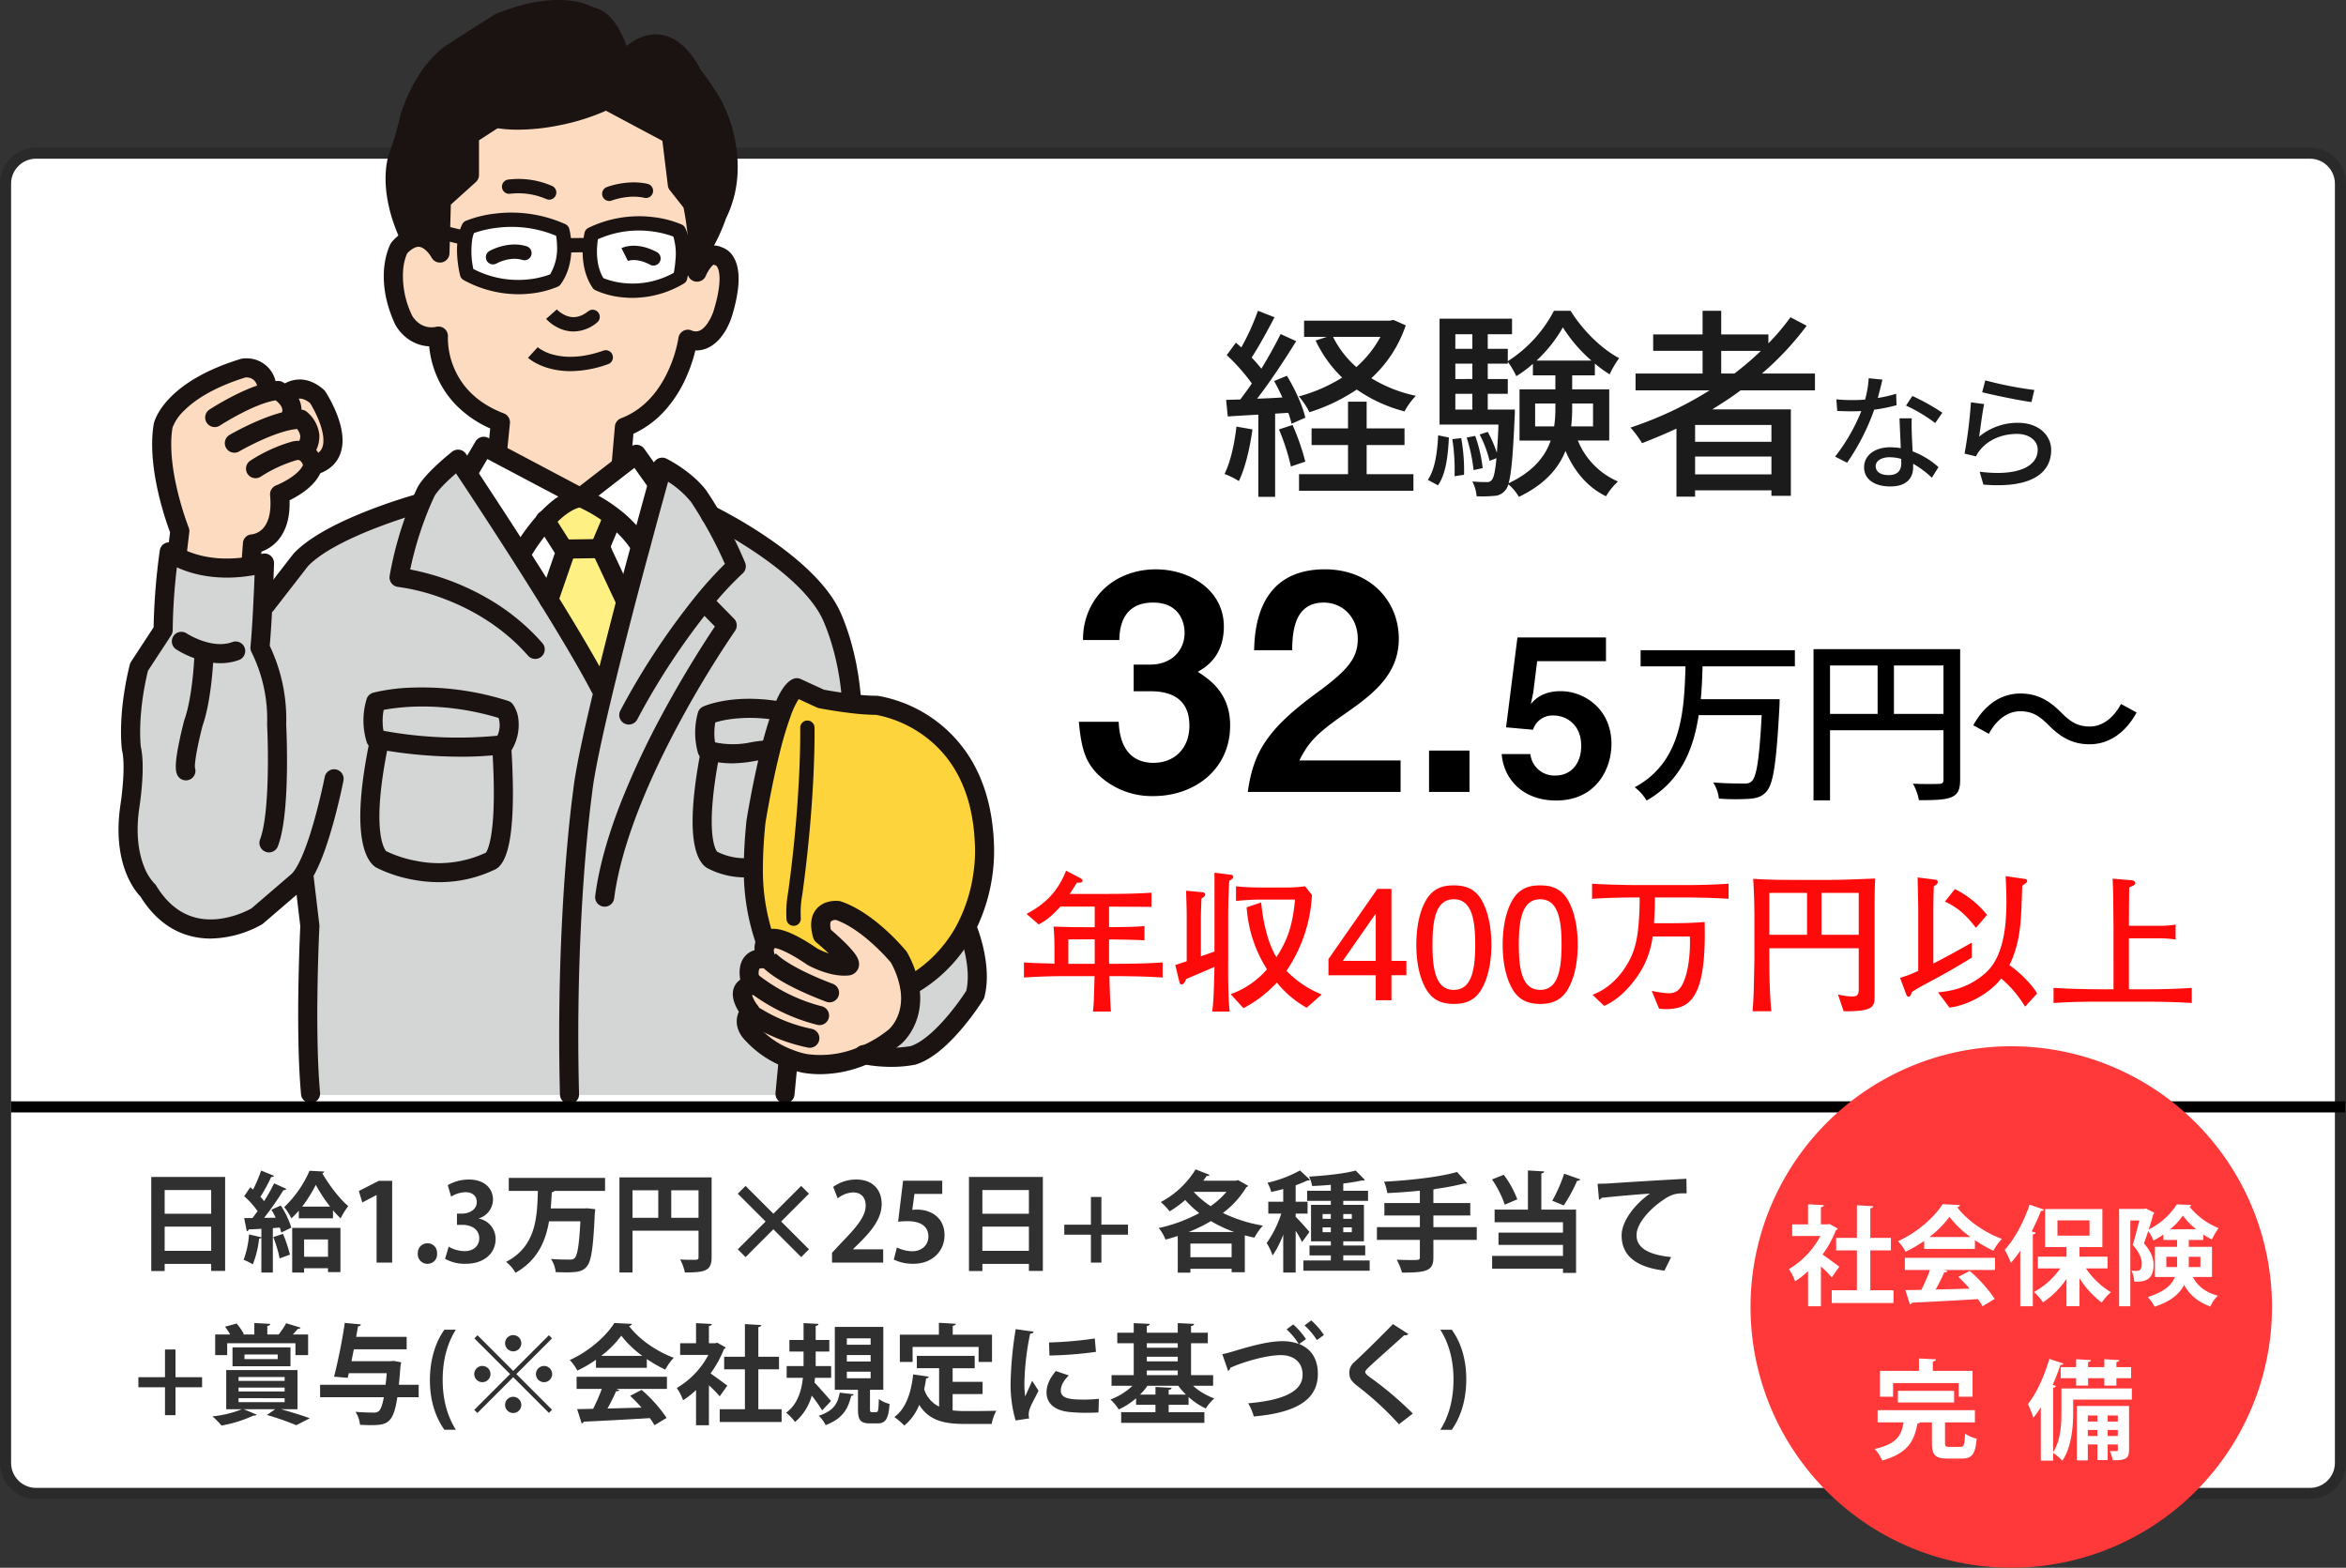 <svg xmlns="http://www.w3.org/2000/svg" width="845.77" height="565.213" viewBox="0 0 845.77 565.213">
  <rect x="0" y="0" width="845.77" height="565.213" fill="#333333" stroke="none"/>
  <g id="keiken3" transform="translate(-3445.907 -3042.787)">
    <g id="keiken2" transform="translate(-7.478 -173.59)">
      <g id="keiken1" transform="translate(91.269 15.08)">
        <g id="keiken" transform="translate(0 -0.266)">
          <g id="keiken-2" data-name="keiken">
            <g id="keikensya" transform="translate(-84.846 -166.605)">
              <g id="_421" data-name="421">
                <g id="パス_9683" data-name="パス 9683" transform="translate(3446.961 3421.384)" fill="#fff">
                  <path d="M 832.769 485.214 L 13 485.214 C 10.062 485.214 7.299 484.07 5.222 481.992 C 3.144 479.914 2 477.152 2 474.214 L 2 13 C 2 10.062 3.144 7.299 5.222 5.222 C 7.299 3.144 10.062 2 13 2 L 832.769 2 C 835.708 2 838.47 3.144 840.548 5.222 C 842.625 7.299 843.769 10.062 843.769 13 L 843.769 474.214 C 843.769 477.152 842.625 479.914 840.548 481.992 C 838.47 484.07 835.708 485.214 832.769 485.214 Z" stroke="none"/>
                  <path d="M 13 4 C 8.037 4 4 8.037 4 13 L 4 474.214 C 4 479.176 8.037 483.214 13 483.214 L 832.769 483.214 C 837.732 483.214 841.769 479.176 841.769 474.214 L 841.769 13 C 841.769 8.037 837.732 4 832.769 4 L 13 4 M 13 0 L 832.769 0 C 839.949 0 845.769 5.82 845.769 13 L 845.769 474.214 C 845.769 481.393 839.949 487.214 832.769 487.214 L 13 487.214 C 5.82 487.214 6.103515625e-05 481.393 6.103515625e-05 474.214 L 6.103515625e-05 13 C 6.103515625e-05 5.82 5.82 0 13 0 Z" stroke="none" fill="#2a2a2a"/>
                </g>
                <g id="グループ_208" data-name="グループ 208" transform="translate(3489.691 3368.168)">
                  <g id="グループ_206" data-name="グループ 206" transform="translate(3.44 3.446)">
                    <path id="パス_1443" data-name="パス 1443" d="M2428.414,2327.886l-.353.511-4.382,10.363.248.547-13.215.183-.141.109-6.607-10.4c3.64-4.014,8.092-7.627,12.65-8.284A53.1,53.1,0,0,1,2428.414,2327.886Z" transform="translate(-2253.475 -2144.98)" fill="#fff084"/>
                    <path id="パス_1444" data-name="パス 1444" d="M2442.1,2496.683c-2.721,10.509-5.548,21.566-8.021,31.783l-1.343-.328c-4.487-8.612-11.307-20.07-18.515-31.71l5.971-17.26-.565-.912.141-.11,13.215-.182,8.728,18.609Z" transform="translate(-2262.533 -2283.637)" fill="#fff084"/>
                    <path id="パス_1445" data-name="パス 1445" d="M2572.438,1479.637c1.484,3.138,1.625,7.225,1.378,10.619a42.251,42.251,0,0,1-.884,6.094c-15.724,9.232-29.433,2.3-29.433,2.3-3.11-4.6-3.356-10.253-3.039-13.939a23.075,23.075,0,0,1,.53-3.9A38.838,38.838,0,0,1,2572.438,1479.637Z" transform="translate(-2373.897 -1399.78)" fill="#fff"/>
                    <path id="パス_1446" data-name="パス 1446" d="M2189.724,1474.878c.107,3.613-.423,8.5-3.392,12.552,0,0-14.7,6.933-31.624-2.3,0,0-1.8-6.9-.671-12.881a13.843,13.843,0,0,1,1.237-3.832,44.518,44.518,0,0,1,33.779,1.168A24.1,24.1,0,0,1,2189.724,1474.878Z" transform="translate(-2032.488 -1389.876)" fill="#fff"/>
                    <path id="パス_1447" data-name="パス 1447" d="M2572.576,2391.854l-.248-.547,4.382-10.364.353-.51a41.714,41.714,0,0,1,9.752,10.545l.105.037c-1.66,6.058-3.427,12.7-5.229,19.559l-.388-.11Z" transform="translate(-2402.125 -2197.527)" fill="#fff"/>
                    <path id="パス_1448" data-name="パス 1448" d="M2341.841,2402.05l.565.912-5.971,17.26c-3.427-5.51-6.926-11.057-10.317-16.385l.495-.328a71.074,71.074,0,0,1,8.621-11.859Z" transform="translate(-2184.746 -2207.431)" fill="#fff"/>
                    <path id="パス_1449" data-name="パス 1449" d="M2538.694,2197.094l1.343.4c-1.378,5-3.71,13.428-6.4,23.5l-.106-.037a41.714,41.714,0,0,0-9.751-10.546,53.107,53.107,0,0,0-11.8-6.97l15.3-11.859,4.84-3.722Z" transform="translate(-2348.844 -2027.507)" fill="#fff"/>
                    <path id="パス_1450" data-name="パス 1450" d="M2191.115,2189.993a71.116,71.116,0,0,0-8.622,11.859l-.494.329c-7.879-12.3-15.087-23.281-19.116-29.338l.53-.365,5.442-9.232,4.77,2.518,30.14,15.946C2199.206,2182.367,2194.754,2185.979,2191.115,2189.993Z" transform="translate(-2040.626 -2005.773)" fill="#fff"/>
                    <path id="パス_1451" data-name="パス 1451" d="M3424.591,3646.8s5.477,13.282,2.721,23.646c0,0-11.448,18.427-22.331,21.895a46.692,46.692,0,0,1-17.384-.183,43.556,43.556,0,0,0,10.847-6.568s7.42-6.167,5.194-18.246l.106-.036a50.567,50.567,0,0,0,20.246-20.836Z" transform="translate(-3121.921 -3315.311)" fill="#d4d5d5"/>
                    <path id="パス_1452" data-name="パス 1452" d="M2920.36,2970.663l1.8.694a131.235,131.235,0,0,0-4.169,14.012l-1.838-.474c-5.265.292-10.529,2.627-19.646.364-.424-.073-.848-.219-1.272-.328a23.345,23.345,0,0,1,0-12.589S2904.389,2968.109,2920.36,2970.663Z" transform="translate(-2686.484 -2717.916)" fill="#d4d5d5"/>
                    <path id="パス_1453" data-name="パス 1453" d="M2909.059,3098.366l1.838.475c-3.11,12.516-5.159,25.433-5.159,25.433-.635,6.386-.918,11.786-.918,16.421h-.813a25.308,25.308,0,0,1-13.886-2.664s-7.738-2.481-.99-38.168l.283-1.131C2898.53,3100.994,2903.795,3098.658,2909.059,3098.366Z" transform="translate(-2679.388 -2831.387)" fill="#d4d5d5"/>
                    <path id="パス_1454" data-name="パス 1454" d="M1910.776,3068.408c2.756,41.563-4.2,42-4.2,42-20.211,9.561-39.185-.692-39.185-.692s-8.622-3.978-.848-41.854l.212-1.277C1889.576,3070.743,1906.96,3068.919,1910.776,3068.408Z" transform="translate(-1776.118 -2803.326)" fill="#d4d5d5"/>
                    <path id="パス_1455" data-name="パス 1455" d="M1919.517,2952.063c-3.816.511-21.2,2.336-44.026-1.823-.424-.074-.883-.183-1.343-.256,0,0-2.155-5.583,0-13.393,0,0,20-5.546,46.676,2.92,0,0,3.569,4.67-.495,12.443Z" transform="translate(-1784.858 -2686.982)" fill="#d4d5d5"/>
                    <path id="パス_1456" data-name="パス 1456" d="M2526.657,2244.7s33.285,16.166,43.072,35.177c0,0,6.006,11.494,7.632,29.958l-.283,2.773c-5.689-.694-10.6-1.642-10.6-1.642l-8.728-4.015c-1.873.986-3.709,4.379-5.406,8.94l-1.8-.693c-15.97-2.554-25.122,1.679-25.122,1.679a23.33,23.33,0,0,0,0,12.588c.424.11.848.256,1.271.329l-.282,1.131c-6.749,35.688.989,38.168.989,38.168a25.308,25.308,0,0,0,13.887,2.665h.813a77.467,77.467,0,0,0,4.381,26.893c-1.272,2.153.176,6.094.176,6.094-9.186-1.241-5.229,9.561-5.229,9.561-7.173,1.094-.424,9.378-.424,9.378-3.392,3.868.212,7.554.212,7.554a34.122,34.122,0,0,0,13.568,9.378l-.071.218-1.2,12.517v.438h-77.7v-.219c-1.66-64.551,4.735-109.033,4.735-109.033.742-7.115,3.78-21.2,7.667-37.256,2.473-10.218,5.3-21.274,8.021-31.784,1.8-6.86,3.568-13.5,5.229-19.558,2.685-10.072,5.017-18.5,6.4-23.5.884-3.175,1.378-5,1.378-5s8.163,4.014,13.074,10.363C2522.311,2237.8,2524.113,2240.389,2526.657,2244.7Z" transform="translate(-2316.667 -2062.446)" fill="#d4d5d5"/>
                    <path id="パス_1457" data-name="パス 1457" d="M1182.071,2352.5a12.876,12.876,0,0,1-1.979,2.444l-14.734,12.662s-24.521,15-39.256-9.232c0,0-9.823-8.648-6.537-30.542,0,0,2.191-13.83.53-20.727,0,0-1.625-11.53,2.756-29.374l8.692-13.283a228.5,228.5,0,0,1,2.191-28.207,20.964,20.964,0,0,0,2.721,1.715c4.2,2.226,13.285,5.656,26.783,3.357,1.555-.292,3.18-.62,4.841-1.059,0,0-.177,6.9-.6,14.925l1.166.073,12.508-16.129c10.564-11.166,40.068-19.631,41.87-20.142l1.1.511c1.343-3.248,2.3-5.145,2.3-5.145,2.721-4.635,11.448-11.531,11.448-11.531s1.2,1.824,3.286,4.962c4.028,6.058,11.236,17.041,19.116,29.339,3.392,5.327,6.89,10.873,10.317,16.383,7.208,11.641,14.028,23.1,18.515,31.71l1.343.329c-3.886,16.056-6.925,30.141-7.667,37.257,0,0-6.4,44.481-4.735,109.032v.219h-93.352v-.547c-2.12-23.135-.248-60.428-.248-60.428l-2.191-18.464Zm72.293-46.817c4.063-7.773.495-12.443.495-12.443-26.677-8.466-46.676-2.92-46.676-2.92-2.156,7.81,0,13.393,0,13.393.459.073.918.182,1.342.255l-.212,1.277c-7.774,37.877.848,41.854.848,41.854s18.974,10.254,39.185.694c0,0,6.961-.438,4.2-42C1254.081,2305.721,1254.364,2305.685,1254.364,2305.685Z" transform="translate(-1118.892 -2040.712)" fill="#d4d5d5"/>
                    <path id="パス_1458" data-name="パス 1458" d="M3127.175,2961.738a61.584,61.584,0,0,1-6.607,31.346,50.565,50.565,0,0,1-20.247,20.835l-.106.036a34.353,34.353,0,0,0-3.851-10.4s-10.53-12.954-21.942-16.822c0,0-8.515-1.1-5.618,8.83,0,0,12.9,10.764,9.08,11.166-5.582.584-12.649-3.32-12.649-3.32-11.519-7.808-15.652-7.48-16.924-5.292a77.452,77.452,0,0,1-4.381-26.893c0-4.634.283-10.035.918-16.421,0,0,2.049-12.917,5.159-25.434a131.53,131.53,0,0,1,4.169-14.012c1.7-4.561,3.533-7.955,5.406-8.94l8.728,4.015s4.911.948,10.6,1.642a80.341,80.341,0,0,0,9.576.693S3124.985,2917.366,3127.175,2961.738Z" transform="translate(-2818.499 -2661.917)" fill="#fed43c"/>
                    <path id="パス_1459" data-name="パス 1459" d="M1977.2,857.665l-9.469,6.13v14.377l-10.105,9.122-.318,11.458-.211,7.554s-4.17-7.991-10.6-5l-.106-.219c-8.728-18.428-4.381-29.375-4.381-29.375a127.641,127.641,0,0,0,4.381-14.961c5.441-16.165,14.169-21.894,14.169-21.894,6.007-4.05,17.985-11.531,17.985-11.531,22.367-9.232,32.719-2.3,32.719-2.3,8.162,1.131,11.448,17.26,11.448,17.26s13.639-19.011,25.617,4.05a93.269,93.269,0,0,1,7.067,10.363s11.448,20.179,1.661,39.774a64.776,64.776,0,0,1-6.819,13.976,101.16,101.16,0,0,0-2.12-18.026l-5.441-6.9-2.191-17.88L2017.656,851.5l-.248-.474c-8.657,4.379-26.536,9.159-40.174,6.714Z" transform="translate(-1844.66 -818.53)" fill="#1a1311"/>
                    <path id="パス_1460" data-name="パス 1460" d="M3054.22,3644.023a38.571,38.571,0,0,1-21.413,3.137,31.465,31.465,0,0,1-6.148-1.824,34.12,34.12,0,0,1-13.568-9.378s-3.6-3.686-.212-7.554c0,0-6.749-8.282.424-9.378,0,0-3.958-10.8,5.23-9.559,0,0-1.449-3.942-.177-6.095,1.272-2.189,5.406-2.517,16.925,5.292,0,0,7.067,3.9,12.649,3.32,3.816-.4-9.081-11.166-9.081-11.166-2.9-9.926,5.618-8.831,5.618-8.831,11.413,3.868,21.942,16.821,21.942,16.821a34.39,34.39,0,0,1,3.852,10.4c2.226,12.079-5.194,18.246-5.194,18.246A43.6,43.6,0,0,1,3054.22,3644.023Z" transform="translate(-2788.544 -3267.171)" fill="#fddbc1"/>
                    <path id="パス_1461" data-name="パス 1461" d="M1273.593,1951.808v.036c2.756,1.241,3.357,5.036,3.357,5.036-1.625,6.349-12.013,10.363-12.013,10.363,1.66,17.3-9.787,17.88-9.787,17.88l-.565,7.48.071.474c-13.5,2.3-22.578-1.131-26.783-3.357l1.1-9.232s-8.728-21.894-6.007-38.023c0,0,2.756-12.662,28.9-20.726a7.3,7.3,0,0,1,8.2,5.182l.848,3.467a18.323,18.323,0,0,1,3.5-.584,13.344,13.344,0,0,1,2.014,1.5c1.873,1.679,4.063,4.634,2.332,8.283l.141.948a21.969,21.969,0,0,1,3.675-.365s6.572,5.182,1.1,11.531Z" transform="translate(-1210.309 -1792.474)" fill="#fddbc1"/>
                    <path id="パス_1462" data-name="パス 1462" d="M1610.2,1989.678s13.639,20.727-1.625,24.777c0,0-.6-3.795-3.357-5.036v-.037l.071-.109c5.477-6.35-1.1-11.531-1.1-11.531a21.959,21.959,0,0,0-3.675.365l-.141-.948c1.731-3.649-.459-6.6-2.332-8.283l.813-.073S1603.666,1983.913,1610.2,1989.678Z" transform="translate(-1541.937 -1850.05)" fill="#fddbc1"/>
                    <path id="パス_1463" data-name="パス 1463" d="M2173.741,1151.432q-.9,1.369-1.908,2.737l-3.745-.182c.248-3.394.105-7.48-1.378-10.618a38.834,38.834,0,0,0-31.446,1.167,23.039,23.039,0,0,0-.53,3.9l-.707-.036-8.445.109h-.177a24.1,24.1,0,0,0-.671-5.291,44.517,44.517,0,0,0-33.779-1.168,13.823,13.823,0,0,0-1.236,3.832l-.213-.036-8.692-2.116.319-11.458,10.1-9.123v-14.377l9.469-6.13.035.073c13.639,2.445,31.518-2.335,40.175-6.714l.247.474,22.827,12.151,2.19,17.88,5.441,6.9A101.11,101.11,0,0,1,2173.741,1151.432Z" transform="translate(-1968.168 -1063.511)" fill="#fddbc1"/>
                    <path id="パス_1464" data-name="パス 1464" d="M2052.513,1512.266s7.632,1.167,1.625,20.763c0,0-3.816,12.662-12.544,9.2,0,0-3.286,24.229-22.9,31.709l-1.1,12.662.6.839-15.3,11.859-30.14-15.946.141-.292,1.1-10.874c-23.991-9.2-22.366-31.089-22.366-31.089a11.563,11.563,0,0,1-12.508-5.765c-7.314-15.91-1.661-25.945-1.661-25.945a12.574,12.574,0,0,1,4.134-3.248c6.43-2.992,10.6,5,10.6,5l.212-7.554,8.692,2.117.212.036c-1.131,5.985.671,12.881.671,12.881,16.925,9.232,31.624,2.3,31.624,2.3,2.968-4.051,3.5-8.94,3.392-12.553h.177l8.445-.11.707.037c-.318,3.686-.071,9.342,3.039,13.939,0,0,13.709,6.933,29.433-2.3a42.3,42.3,0,0,0,.883-6.094l3.746.183q1.006-1.369,1.907-2.737a41.056,41.056,0,0,1-.458,6.751S2048.132,1509.967,2052.513,1512.266Z" transform="translate(-1839.767 -1423.359)" fill="#fddbc1"/>
                  </g>
                  <g id="グループ_207" data-name="グループ 207" transform="translate(0 0)">
                    <path id="パス_1465" data-name="パス 1465" d="M2365.472,1866.637c-9.9,0-15.026-4.55-15.316-4.817l3.486-3.807-.017-.016a15.35,15.35,0,0,0,5.84,2.733c5.146,1.345,11.321.828,17.858-1.495a2.581,2.581,0,1,1,1.728,4.865A40.508,40.508,0,0,1,2365.472,1866.637Z" transform="translate(-2202.529 -1732.825)" fill="#1a1311"/>
                    <path id="パス_1466" data-name="パス 1466" d="M2415.77,1749.555a12.484,12.484,0,0,1-4.588-.9,14.919,14.919,0,0,1-5.33-3.633l3.868-3.418-.011-.012a10.011,10.011,0,0,0,3.522,2.321c2.627.982,5.174.448,7.786-1.633a2.581,2.581,0,1,1,3.217,4.037A13.41,13.41,0,0,1,2415.77,1749.555Z" transform="translate(-2251.703 -1630.052)" fill="#1a1311"/>
                    <path id="パス_1467" data-name="パス 1467" d="M2022.463,886.648a3.442,3.442,0,0,1-2.769-5.482c.63-.857,1.236-1.725,1.8-2.578a62.063,62.063,0,0,0,6.422-13.139,3.439,3.439,0,0,1,.2-.493c8.724-17.467-1.146-35.76-1.562-36.516a91.1,91.1,0,0,0-6.75-9.906,3.458,3.458,0,0,1-.39-.592c-2.169-4.177-5.655-9.223-9.942-9.544s-8.554,4.166-9.831,5.922a3.438,3.438,0,0,1-6.162-1.328,42.255,42.255,0,0,0-2.482-7.6c-1.839-4.131-4.05-6.66-6.066-6.939a3.026,3.026,0,0,1-1.42-.533,17.565,17.565,0,0,0-7.022-1.822c-4.4-.381-11.818.065-22.227,4.318-1.737,1.087-12.222,7.659-17.638,11.312l-.025.017a24.693,24.693,0,0,0-4.519,4.486,49.889,49.889,0,0,0-8.229,15.464,130.321,130.321,0,0,1-4.472,15.225c-.016.042-.012.036-.024.064a21.442,21.442,0,0,0-.843,6.964c.062,4.169,1,10.969,5.129,19.684a3.442,3.442,0,0,1-6.221,2.946c-9.01-19.024-4.909-30.953-4.5-32.051a124.706,124.706,0,0,0,4.243-14.488,3.4,3.4,0,0,1,.1-.367c5.64-16.755,14.773-23.157,15.508-23.65,5.988-4.038,17.594-11.289,18.084-11.6a3.48,3.48,0,0,1,.51-.262c9.813-4.05,18.7-5.683,26.428-4.852a24.437,24.437,0,0,1,8.8,2.451c4.327.914,7.938,4.593,10.742,10.948.448,1.014.839,2.019,1.177,2.967,3.682-2.986,7.631-4.42,11.432-4.147,5.923.425,11.108,4.775,15.417,12.932a99.558,99.558,0,0,1,7.13,10.5c.013.021.024.042.037.063a52.391,52.391,0,0,1,4.87,13.5,49.272,49.272,0,0,1,1.1,13.713,41.151,41.151,0,0,1-4.112,15.567,68.78,68.78,0,0,1-7.125,14.54l-.013.019c-.63.957-1.306,1.927-2.01,2.884A3.437,3.437,0,0,1,2022.463,886.648Zm-38.978-88.743h0Z" transform="translate(-1815.361 -789.101)" fill="#1a1311"/>
                    <path id="パス_1468" data-name="パス 1468" d="M2233.07,1064.368a49.18,49.18,0,0,1-8.642-.717,3.442,3.442,0,0,1,1.214-6.775c12.918,2.316,30.006-2.347,38.014-6.4l.063-.031a16.913,16.913,0,0,0,3-1.794,3.442,3.442,0,1,1,4.25,5.414,23.531,23.531,0,0,1-4.243,2.569,79.288,79.288,0,0,1-19.072,6.205A76.631,76.631,0,0,1,2233.07,1064.368Z" transform="translate(-2089.022 -1017.61)" fill="#1a1311"/>
                    <path id="パス_1469" data-name="パス 1469" d="M1947,1214.456a3.444,3.444,0,0,1-3.429-3.787l.84-8.331a39.385,39.385,0,0,1-12.416-8.548,34.426,34.426,0,0,1-7.289-11.389,36.054,36.054,0,0,1-2.3-9.671,14.313,14.313,0,0,1-8.375-3.249,15.594,15.594,0,0,1-3.881-4.644c-.02-.038-.038-.076-.056-.115-7.956-17.307-1.8-28.6-1.532-29.071a3.423,3.423,0,0,1,.445-.618,15.816,15.816,0,0,1,5.28-4.081,9.741,9.741,0,0,1,8.789.142l.308-11.109a3.438,3.438,0,0,1,1.134-2.459l8.97-8.1v-12.848a3.441,3.441,0,0,1,1.571-2.889l9.466-6.129,7.378-4.812a3.442,3.442,0,0,1,3.761,5.765l-7.385,4.817-.01.006-7.9,5.114v12.5a3.44,3.44,0,0,1-1.135,2.555l-9.012,8.135-.278,9.986-.212,7.554a3.436,3.436,0,0,1-6.487,1.5,10.745,10.745,0,0,0-2.219-2.728c-1.716-1.455-2.926-1.2-3.882-.751l-.092.041a8.511,8.511,0,0,0-2.625,2.053,18.945,18.945,0,0,0-1.4,5.806,32.644,32.644,0,0,0,3.273,16.634,9.16,9.16,0,0,0,2.243,2.53,7.68,7.68,0,0,0,6.52,1.4,3.424,3.424,0,0,1,4.1,3.625,27.573,27.573,0,0,0,2.066,10.865c3.11,7.713,9.2,13.353,18.1,16.764a3.442,3.442,0,0,1,2.193,3.558l-1.1,10.874A3.442,3.442,0,0,1,1947,1214.456Z" transform="translate(-1810.413 -1047.87)" fill="#1a1311"/>
                    <path id="パス_1470" data-name="パス 1470" d="M2575.056,1207.813c-.1,0-.2,0-.3-.013a3.442,3.442,0,0,1-3.132-3.726l1.1-12.662a3.439,3.439,0,0,1,2.2-2.919c7.216-2.753,12.878-8.38,16.829-16.727a47.423,47.423,0,0,0,3.884-12.235,3.438,3.438,0,0,1,4.68-2.73,3.581,3.581,0,0,0,3.091.026c2.612-1.253,4.452-5.6,4.89-7.025,2.434-7.941,2.374-12.167,1.895-14.315-.349-1.566-.917-2.015-1.057-2.1a3.443,3.443,0,0,1-.766-.291c-.721.3-2.168,2.326-2.844,4a3.442,3.442,0,0,1-6.585-1.863,37.021,37.021,0,0,0,.411-6.159,96.85,96.85,0,0,0-1.884-16.548l-4.937-6.259a3.438,3.438,0,0,1-.715-1.713l-1.973-16.1-21.245-11.31a3.442,3.442,0,0,1,3.234-6.076l22.826,12.151a3.441,3.441,0,0,1,1.8,2.619l2.074,16.924,4.844,6.14a3.439,3.439,0,0,1,.659,1.391,107.568,107.568,0,0,1,2.134,16.279,6.6,6.6,0,0,1,5.011.237,7.783,7.783,0,0,1,4.242,3.422c2.709,4.315,2.528,11.575-.538,21.58-.272.9-2.7,8.425-8.47,11.212a10.1,10.1,0,0,1-4.671,1.016,56.349,56.349,0,0,1-3.672,10.472,44.737,44.737,0,0,1-7.539,11.424,34.8,34.8,0,0,1-11.131,8.145l-.917,10.591A3.441,3.441,0,0,1,2575.056,1207.813Zm34.377-74.371h0Zm-.009,0h0Zm-.007,0h0Zm-1.113-.377Z" transform="translate(-2393.776 -1037.688)" fill="#1a1311"/>
                    <path id="パス_1471" data-name="パス 1471" d="M2181.808,2159.2a3.434,3.434,0,0,1-1.609-.4l-30.139-15.946-1.863-.983-3.774,6.4a3.442,3.442,0,0,1-5.93-3.5l5.441-9.232a3.444,3.444,0,0,1,4.572-1.3l4.77,2.519,28.18,14.91,13.545-10.5.01-.009,4.841-3.722a3.442,3.442,0,0,1,4.9.732l6.572,9.232a3.442,3.442,0,0,1-5.608,3.992l-4.5-6.323-2.006,1.542-15.292,11.854A3.44,3.44,0,0,1,2181.808,2159.2Z" transform="translate(-2015.231 -1976.375)" fill="#1a1311"/>
                    <path id="パス_1472" data-name="パス 1472" d="M1999.744,2262.708a3.441,3.441,0,0,1-3.055-1.852c-3.909-7.5-10.1-18.1-18.389-31.488-3.2-5.148-6.667-10.65-10.294-16.348-7.661-11.956-14.879-22.966-19.078-29.281-.427-.642-.817-1.23-1.168-1.76-2.75,2.4-6.256,5.724-7.675,8.068-.206.42-1.039,2.146-2.138,4.806a125.348,125.348,0,0,0-6.69,21.779,89.866,89.866,0,0,1,30.72,12.114,77.619,77.619,0,0,1,16.929,14.424,3.441,3.441,0,1,1-5.18,4.532c-9.889-11.3-22.047-17.432-30.505-20.583a73.972,73.972,0,0,0-16.33-4.2,3.445,3.445,0,0,1-3.051-3.978,128.073,128.073,0,0,1,7.734-26.686l.008-.021c1.375-3.326,2.361-5.293,2.4-5.376.033-.066.069-.132.107-.2,2.962-5.046,11.337-11.743,12.282-12.489a3.442,3.442,0,0,1,5.008.808c.012.019,1.222,1.856,3.278,4.951,4.214,6.337,11.457,17.386,19.147,29.386,3.646,5.726,7.124,11.249,10.342,16.423,8.385,13.542,14.657,24.285,18.645,31.938a3.444,3.444,0,0,1-3.049,5.033Z" transform="translate(-1826.097 -2011.318)" fill="#1a1311"/>
                    <path id="パス_1473" data-name="パス 1473" d="M2449.887,2431.059a3.441,3.441,0,0,1-3.439-3.353c-.861-33.485.478-61.476,1.752-79.061,1.343-18.535,2.859-29.444,3.006-30.483.705-6.677,3.308-19.341,7.739-37.644,2.652-10.954,5.687-22.768,8.034-31.836l0-.011c2.078-7.908,3.741-14.131,5.236-19.584,2.483-9.31,4.64-17.133,6.067-22.31l.333-1.2c.872-3.133,1.369-4.967,1.374-4.985a3.441,3.441,0,0,1,4.84-2.188c.363.178,8.939,4.445,14.277,11.345.036.046.07.093.1.141.077.11,1.9,2.746,4.484,7.111a153.309,153.309,0,0,1,9.508,18.9,3.441,3.441,0,0,1-.92,3.917,115.522,115.522,0,0,0-11.547,12.516,252.683,252.683,0,0,0-26.407,40.086,3.442,3.442,0,1,1-6.059-3.266,259.261,259.261,0,0,1,27.3-41.376,141.773,141.773,0,0,1,10.347-11.423,149.275,149.275,0,0,0-8.149-15.853c-2.212-3.744-3.861-6.176-4.158-6.609a34.5,34.5,0,0,0-8.166-7.167c-.062.223-.125.454-.192.691l-.33,1.2c-1.424,5.168-3.579,12.979-6.055,22.266a.209.209,0,0,1-.006.023c-1.489,5.431-3.147,11.634-5.219,19.521-2.341,9.042-5.366,20.816-8,31.72-4.312,17.811-6.936,30.538-7.59,36.8,0,.044-.01.089-.016.133-.016.11-1.6,11.282-2.97,30.157-1.261,17.414-2.584,45.132-1.731,78.3a3.44,3.44,0,0,1-3.352,3.529Z" transform="translate(-2287.304 -2033.052)" fill="#1a1311"/>
                    <path id="パス_1474" data-name="パス 1474" d="M2560.262,2729.416a3.391,3.391,0,0,1-.442-.028,3.441,3.441,0,0,1-2.976-3.851c1.285-10.011,4.455-21.493,9.422-34.126a296.039,296.039,0,0,1,15.1-32.057c7.86-14.542,15.417-26.166,18.626-30.957l-5.9-6.015a3.442,3.442,0,0,1,4.912-4.822l7.88,8.028a3.443,3.443,0,0,1,.364,4.383,374.4,374.4,0,0,0-19.862,32.728c-13.329,24.673-21.529,46.706-23.713,63.714A3.44,3.44,0,0,1,2560.262,2729.416Z" transform="translate(-2384.988 -2402.529)" fill="#1a1311"/>
                    <path id="パス_1475" data-name="パス 1475" d="M1517.786,2354.349a3.441,3.441,0,0,1-2.718-5.551l12.509-16.128c.069-.089.142-.175.219-.257,4.752-5.022,13.312-10.035,25.441-14.9,8.537-3.421,15.981-5.617,17.808-6.14a3.576,3.576,0,0,1,1.227-.218,3.442,3.442,0,0,1,1.041,6.723c-.069.024-.138.046-.208.066-1.231.349-30.16,8.637-40.2,19.08l-12.4,15.99A3.438,3.438,0,0,1,1517.786,2354.349Zm54.493-36.308h0Zm.006,0h0Z" transform="translate(-1464.597 -2132.919)" fill="#1a1311"/>
                    <path id="パス_1476" data-name="パス 1476" d="M2936.824,2417.447a3.442,3.442,0,0,1-3.424-3.14c-1.537-17.469-7.2-28.561-7.257-28.671l-.007-.013c-9.144-17.762-41.193-33.5-41.516-33.657a3.441,3.441,0,0,1,3.007-6.191,167.134,167.134,0,0,1,18.283,10.7c13.149,8.842,22.012,17.586,26.341,25.99.323.621,6.349,12.419,8,31.241a3.441,3.441,0,0,1-3.126,3.729C2937.027,2417.442,2936.925,2417.447,2936.824,2417.447Z" transform="translate(-2672.694 -2163.175)" fill="#1a1311"/>
                    <path id="パス_1477" data-name="パス 1477" d="M2304.387,2318.553a3.443,3.443,0,0,1-3-5.117,74.146,74.146,0,0,1,9.084-12.5c5.021-5.535,9.968-8.688,14.7-9.371a3.46,3.46,0,0,1,1.746.2,56.353,56.353,0,0,1,12.657,7.456,45.082,45.082,0,0,1,10.555,11.431,3.442,3.442,0,0,1-5.825,3.667,38.227,38.227,0,0,0-8.956-9.665,52.1,52.1,0,0,0-10.066-6.1c-2.877.744-6.215,3.148-9.719,7.012l-.014.016a68.269,68.269,0,0,0-8.153,11.209A3.441,3.441,0,0,1,2304.387,2318.553Z" transform="translate(-2159.083 -2115.587)" fill="#1a1311"/>
                    <path id="パス_1478" data-name="パス 1478" d="M1122.724,2601.578a28.811,28.811,0,0,1-6.8-.794c-7.484-1.814-13.7-6.627-18.47-14.31-2.069-2.122-10.392-12.138-7.228-33.213,0-.009,0-.018,0-.027.578-3.662,1.811-14.283.583-19.382-.026-.107-.046-.216-.062-.326-.07-.5-1.667-12.4,2.821-30.676a3.434,3.434,0,0,1,.463-1.063l8.134-12.431a232.623,232.623,0,0,1,2.223-27.673,3.425,3.425,0,0,1,5.538-2.2,19.01,19.01,0,0,0,2.217,1.384c3.846,2.032,12.131,5.109,24.547,3,1.354-.255,2.953-.572,4.57-1a3.442,3.442,0,0,1,4.318,3.416c0,.069-.182,7.03-.6,15.007-.259,5.53-.591,10.715-.944,14.75a61.545,61.545,0,0,1,5.933,28.325c.057,1.148.394,8.438.262,17.089-.194,12.642-1.286,21.665-3.245,26.822a3.442,3.442,0,1,1-6.435-2.445c3.381-8.9,2.977-32.8,2.537-41.254q-.008-.146,0-.292a54.348,54.348,0,0,0-5.564-25.856,3.413,3.413,0,0,1-.429-2.009c.377-4.062.737-9.552,1.013-15.46,0-.007,0-.014,0-.021.211-3.98.36-7.7.457-10.421l-.625.119-.057.01c-12.924,2.2-22.2-.544-27.324-2.9a208.711,208.711,0,0,0-1.507,22.638,3.442,3.442,0,0,1-.562,1.884l-8.367,12.786c-3.738,15.575-2.715,26.094-2.568,27.38.733,3.208.866,7.857.4,13.826-.339,4.3-.872,7.739-.917,8.03-1.535,10.244.041,17.182,1.634,21.2a18.473,18.473,0,0,0,3.792,6.252,2.986,2.986,0,0,1,.65.782c5.328,8.761,12.625,12.825,21.688,12.081a33.157,33.157,0,0,0,12.626-3.879l14.438-12.408a9.485,9.485,0,0,0,1.385-1.747.081.081,0,0,1,.008-.013c5.747-8.817,10.553-32.989,10.6-33.232a3.441,3.441,0,0,1,6.753,1.329c-.206,1.045-5.111,25.711-11.582,35.651a16.16,16.16,0,0,1-2.533,3.1c-.03.028-.061.056-.092.083l-14.734,12.662a3.449,3.449,0,0,1-.448.326A38.9,38.9,0,0,1,1122.724,2601.578Z" transform="translate(-1089.517 -2263.204)" fill="#1a1311"/>
                    <path id="パス_1479" data-name="パス 1479" d="M1271.151,2745.617c-8.343,0-15.584-4.744-15.965-5a3.441,3.441,0,0,1,3.81-5.732c.124.08,9.062,5.867,16.513,3.107a3.442,3.442,0,0,1,2.391,6.455A19.33,19.33,0,0,1,1271.151,2745.617Z" transform="translate(-1234.43 -2506.52)" fill="#1a1311"/>
                    <path id="パス_1480" data-name="パス 1480" d="M1636.386,3538.334a3.442,3.442,0,0,1-3.423-3.127c-2.043-22.294-.456-56.83-.272-60.623l-2.157-18.179a3.442,3.442,0,0,1,6.835-.811l2.191,18.464a3.5,3.5,0,0,1,.02.579c-.019.371-1.836,37.319.237,59.941a3.441,3.441,0,0,1-3.113,3.741C1636.6,3538.329,1636.491,3538.334,1636.386,3538.334Z" transform="translate(-1567.157 -3140.655)" fill="#1a1311"/>
                    <path id="パス_1481" data-name="パス 1481" d="M1878.733,2930.411a166.973,166.973,0,0,1-29.743-2.715c-.232-.04-.452-.085-.665-.129s-.432-.087-.615-.116a3.442,3.442,0,0,1-2.671-2.16,26.508,26.508,0,0,1-.107-15.547,3.441,3.441,0,0,1,2.4-2.4,67.424,67.424,0,0,1,14.118-1.837,101.934,101.934,0,0,1,34.518,4.792,3.437,3.437,0,0,1,1.694,1.191,11.5,11.5,0,0,1,1.929,4.788,17.556,17.556,0,0,1-2.108,11.339,3.439,3.439,0,0,1-2.608,1.818c-.008,0-.281.037-.785.106l-.013,0A120.519,120.519,0,0,1,1878.733,2930.411Zm-27.695-9.34a148.332,148.332,0,0,0,41.065,1.781,9.034,9.034,0,0,0,.436-6.409c-20.106-6.069-36.059-3.936-41.426-2.9A21.215,21.215,0,0,0,1851.038,2921.071Z" transform="translate(-1755.52 -2657.604)" fill="#1a1311"/>
                    <path id="パス_1482" data-name="パス 1482" d="M1862.26,3101.6a51.223,51.223,0,0,1-9.476-.9,49.041,49.041,0,0,1-12.944-4.249c-1.191-.6-3.806-2.624-5.142-9.091-1.666-8.064-.828-20.351,2.49-36.52a3.442,3.442,0,1,1,6.743,1.383c-6.349,30.936-1.336,37.555-.738,38.211a43.563,43.563,0,0,0,11.1,3.544,40.068,40.068,0,0,0,24.831-3.01l.037-.017c.334-.481,1.325-2.264,2.036-7.249,1.02-7.143,1.076-17.706.169-31.4-.005-.075-.008-.151-.008-.227v-.109a3.442,3.442,0,0,1,6.883,0c.906,13.733.858,24.531-.146,32.1-.753,5.678-2.016,9.46-3.864,11.562a5.566,5.566,0,0,1-2.448,1.7,45.718,45.718,0,0,1-15.553,4.11Q1864.259,3101.6,1862.26,3101.6Zm18.112-10.953c-.055,0-.109.009-.16.015C1880.265,3090.658,1880.318,3090.653,1880.372,3090.649Zm-37.515-.38h0Zm-.007,0,0,0Z" transform="translate(-1746.699 -2783.555)" fill="#1a1311"/>
                    <path id="パス_1483" data-name="パス 1483" d="M2287.009,1347.413a2.57,2.57,0,0,1-1.039-.219,25.326,25.326,0,0,0-12.961-1.923,2.581,2.581,0,0,1-.876-5.088,30.145,30.145,0,0,1,15.917,2.286,2.582,2.582,0,0,1-1.041,4.945Z" transform="translate(-2131.751 -1275.427)" fill="#1a1311"/>
                    <path id="パス_1484" data-name="パス 1484" d="M2580.9,1357.286a2.582,2.582,0,0,1-.935-4.988c.3-.117,7.418-2.846,14.723-1.186a2.581,2.581,0,0,1-1.145,5.034c-5.727-1.3-11.647.94-11.707.962A2.569,2.569,0,0,1,2580.9,1357.286Z" transform="translate(-2403.974 -1284.827)" fill="#1a1311"/>
                    <path id="パス_1485" data-name="パス 1485" d="M2223.016,1549.009a2.583,2.583,0,0,1-1.284-4.823c.27-.155,6.682-3.776,13.367-1.717a2.581,2.581,0,1,1-1.519,4.934c-4.506-1.388-9.236,1.237-9.283,1.263A2.56,2.56,0,0,1,2223.016,1549.009Z" transform="translate(-2087.998 -1453.688)" fill="#1a1311"/>
                    <path id="パス_1486" data-name="パス 1486" d="M2649.4,1552.756a2.558,2.558,0,0,1-1.211-.3c-4.971-2.649-7.937-1.391-8.061-1.336a.535.535,0,0,0,.054-.026l-2.319-4.612c.531-.267,5.406-2.5,12.754,1.419a2.581,2.581,0,0,1-1.217,4.859Z" transform="translate(-2456.542 -1457.014)" fill="#1a1311"/>
                    <path id="パス_1487" data-name="パス 1487" d="M1471.024,2194.526c-.087,0-.175,0-.263-.01a3.443,3.443,0,0,1-3.172-3.692l.566-7.48a3.332,3.332,0,0,1,3.23-3.177,6.845,6.845,0,0,0,4.273-2.447c2-2.4,2.792-6.435,2.29-11.668a3.441,3.441,0,0,1,2.185-3.539,30.688,30.688,0,0,0,4.874-2.548c2.435-1.578,4.1-3.238,4.793-4.751a3.1,3.1,0,0,0-1.182-1.751c-.07-.031-.138-.065-.205-.1a2.918,2.918,0,0,0-1.194.129l-.06.017a49.262,49.262,0,0,0-12.6,5.869,3.442,3.442,0,0,1-3.754-5.77,55.5,55.5,0,0,1,14.574-6.748,8.7,8.7,0,0,1,6.088.3,3.5,3.5,0,0,1,.523.3c3.86,2.113,4.71,6.813,4.8,7.364a3.45,3.45,0,0,1-.065,1.392c-.9,3.5-3.619,6.735-8.092,9.605a37.751,37.751,0,0,1-3.668,2.062c.2,6.139-1.2,10.987-4.177,14.436a13.859,13.859,0,0,1-5.957,4.064l-.375,4.963A3.442,3.442,0,0,1,1471.024,2194.526Z" transform="translate(-1423.306 -1987.508)" fill="#1a1311"/>
                    <path id="パス_1488" data-name="パス 1488" d="M1201.933,1967.205a3.443,3.443,0,0,1-3.422-3.847l.995-8.386c-1.616-4.3-8.456-23.778-5.882-39.036.009-.053.019-.107.031-.16.092-.42,1.023-4.241,5.512-8.975,5.664-5.973,14.323-10.787,25.74-14.308a3.43,3.43,0,0,1,.357-.09,11.132,11.132,0,0,1,4.87.276,10.729,10.729,0,0,1,7.237,7.161,3.441,3.441,0,0,1-6.506,2.245,3.8,3.8,0,0,0-2.431-2.729,4.577,4.577,0,0,0-1.769-.2c-12.184,3.8-18.7,8.561-22.032,11.9a16.571,16.571,0,0,0-4.248,6.188c-2.441,14.959,5.753,35.809,5.837,36.018a3.448,3.448,0,0,1,.22,1.679l-1.1,9.232A3.442,3.442,0,0,1,1201.933,1967.205Z" transform="translate(-1180.926 -1763.07)" fill="#1a1311"/>
                    <path id="パス_1489" data-name="パス 1489" d="M1386.621,1978.515a3.444,3.444,0,0,1-3.106-4.918c.262-.553.959-2.022-1.52-4.245-.212-.19-.421-.359-.609-.5a15.448,15.448,0,0,0-1.723.356l-.056.015c-7.873,1.949-18.241,8.669-18.345,8.737a3.442,3.442,0,0,1-3.761-5.765c.462-.3,11.417-7.408,20.424-9.647a21.884,21.884,0,0,1,4.124-.684,3.444,3.444,0,0,1,1.942.449,16.712,16.712,0,0,1,2.6,1.917c4.01,3.595,5.156,8.086,3.146,12.323A3.442,3.442,0,0,1,1386.621,1978.515Z" transform="translate(-1324.74 -1824.518)" fill="#1a1311"/>
                    <path id="パス_1490" data-name="パス 1490" d="M1445.078,2068.76a3.442,3.442,0,0,1-2.6-5.689,4.4,4.4,0,0,0,1.333-3.209,4.978,4.978,0,0,0-1.176-2.558c-.519.05-1.088.13-1.714.237-8.3,1.554-19.042,7.8-19.15,7.866a3.442,3.442,0,0,1-3.479-5.94c.481-.282,11.9-6.929,21.391-8.7l.047-.009a25.247,25.247,0,0,1,4.258-.415,3.441,3.441,0,0,1,2.131.739,12.652,12.652,0,0,1,4.54,8.087,11.032,11.032,0,0,1-2.969,8.4A3.435,3.435,0,0,1,1445.078,2068.76Z" transform="translate(-1378.285 -1902.649)" fill="#1a1311"/>
                    <path id="パス_1491" data-name="パス 1491" d="M1596.2,1991.933a3.442,3.442,0,0,1-.881-6.769c3.029-.8,3.886-2.225,4.267-3.224.846-2.214.355-5.773-1.38-10.02a42.292,42.292,0,0,0-3.009-5.926c-1.6-1.31-3.1-1.843-4.454-1.586a4.089,4.089,0,0,0-1.852.89c.032-.03.049-.048.049-.048l-4.909-4.825a10.681,10.681,0,0,1,4.844-2.652c2.641-.656,6.733-.606,11.229,3.359a3.452,3.452,0,0,1,.6.689,48.2,48.2,0,0,1,3.876,7.495c2.468,6.041,2.953,11.114,1.439,15.079-.979,2.564-3.323,5.934-8.933,7.422A3.442,3.442,0,0,1,1596.2,1991.933Z" transform="translate(-1526.117 -1820.639)" fill="#1a1311"/>
                    <path id="パス_1492" data-name="パス 1492" d="M2378.682,2396.888a3.445,3.445,0,0,1-3.253-4.567l5.434-15.706-6.345-9.984a3.442,3.442,0,1,1,5.783-3.732l.071.11.013.021,6.607,10.4.021.034.565.912a3.442,3.442,0,0,1,.327,2.938l-5.971,17.26A3.442,3.442,0,0,1,2378.682,2396.888Z" transform="translate(-2223.552 -2177.207)" fill="#1a1311"/>
                    <path id="パス_1493" data-name="パス 1493" d="M2555.357,2391.8a3.441,3.441,0,0,1-3.119-1.981l-8.728-18.609c-.006-.015-.014-.029-.02-.044l-.247-.547a3.438,3.438,0,0,1-.033-2.757l4.381-10.364a3.442,3.442,0,0,1,6.34,2.681l-3.788,8.961,8.328,17.758a3.443,3.443,0,0,1-3.114,4.9Z" transform="translate(-2372.735 -2171.978)" fill="#1a1311"/>
                    <path id="パス_1494" data-name="パス 1494" d="M2153.749,1473.093a40.957,40.957,0,0,1-19.73-5.108,2.582,2.582,0,0,1-1.261-1.614c-.08-.3-1.933-7.527-.711-14.005a16.416,16.416,0,0,1,1.479-4.541,2.577,2.577,0,0,1,1.257-1.183,41.153,41.153,0,0,1,10.885-2.654,47.567,47.567,0,0,1,24.992,3.832,2.583,2.583,0,0,1,1.43,1.67,26.761,26.761,0,0,1,.762,5.907c.162,5.56-1.184,10.451-3.891,14.145a2.585,2.585,0,0,1-.981.809,34.056,34.056,0,0,1-10.309,2.546C2156.489,1473.017,2155.175,1473.093,2153.749,1473.093Zm-16.236-9.1a35.023,35.023,0,0,0,19.432,3.791,31.609,31.609,0,0,0,8.243-1.856,18.285,18.285,0,0,0,2.5-10.385c0-.006,0-.011,0-.017a24.124,24.124,0,0,0-.34-3.511,41.763,41.763,0,0,0-20.9-2.918,39.9,39.9,0,0,0-8.715,1.939,12.763,12.763,0,0,0-.617,2.269.143.143,0,0,1,0,.014A30.225,30.225,0,0,0,2137.513,1463.992Zm-2.93-11.154h0Z" transform="translate(-2009.594 -1367.016)" fill="#1a1311"/>
                    <path id="パス_1495" data-name="パス 1495" d="M2536.3,1484.31a34.593,34.593,0,0,1-3.69-.2,30.415,30.415,0,0,1-9.709-2.575,2.576,2.576,0,0,1-.974-.858c-3.707-5.48-3.771-12.094-3.476-15.573a25.671,25.671,0,0,1,.6-4.351,2.583,2.583,0,0,1,1.376-1.688,41.788,41.788,0,0,1,23.437-3.86,36.7,36.7,0,0,1,10.235,2.68,2.586,2.586,0,0,1,1.235,1.232c1.429,3.023,1.974,7.03,1.618,11.908h0a44.549,44.549,0,0,1-.947,6.508,2.581,2.581,0,0,1-1.2,1.626A36.273,36.273,0,0,1,2536.3,1484.31Zm-10.477-7.119a27.612,27.612,0,0,0,7.554,1.812,30.318,30.318,0,0,0,17.831-3.736,42.106,42.106,0,0,0,.6-4.612v0a21.359,21.359,0,0,0-.777-8.45,34.87,34.87,0,0,0-8-1.9,36.063,36.063,0,0,0-19.189,2.868c-.09.581-.186,1.358-.24,2.274,0,.023,0,.045-.005.068C2523.365,1468.174,2523.371,1473.114,2525.819,1477.191Zm27.676-.256h0Z" transform="translate(-2351.018 -1376.919)" fill="#1a1311"/>
                    <path id="パス_1496" data-name="パス 1496" d="M2027.685,1478.36a2.6,2.6,0,0,1-.613-.074l-8.692-2.116-5.626-1.388a2.581,2.581,0,0,1,1.237-5.012l5.618,1.387,8.684,2.115a2.581,2.581,0,0,1-.608,5.09Z" transform="translate(-1902.905 -1389.993)" fill="#1a1311"/>
                    <path id="パス_1497" data-name="パス 1497" d="M2443.641,1526.7a2.581,2.581,0,0,1-.033-5.162l8.445-.11h.034a2.581,2.581,0,0,1,.032,5.162l-8.445.11Z" transform="translate(-2282.788 -1435.666)" fill="#1a1311"/>
                    <path id="パス_1498" data-name="パス 1498" d="M1269.487,2822.534a3.444,3.444,0,0,1-3.218-2.221c-.54-1.421-.818-3.816.8-11.646.827-4.011,1.775-7.6,1.815-7.753q.038-.141.086-.278c3.07-8.591,3.612-23.584,3.617-23.735a3.442,3.442,0,0,1,6.879.234c-.022.655-.582,16.071-3.963,25.673-.169.647-.923,3.581-1.6,6.81-1.316,6.266-1.191,8.062-1.146,8.386a3.444,3.444,0,0,1-3.265,4.53Zm3.217-4.666v0Z" transform="translate(-1245.198 -2541.186)" fill="#1a1311"/>
                    <path id="パス_1499" data-name="パス 1499" d="M3074.378,2991.414a3.442,3.442,0,0,1-1.7-6.435,47.293,47.293,0,0,0,18.9-19.439,57.376,57.376,0,0,0,5.971-20.084,51.034,51.034,0,0,0,.26-9.333c-.005-.056-.009-.106-.012-.162-.848-17.167-7.064-30.057-18.478-38.312a42.724,42.724,0,0,0-17.035-7.386,85.587,85.587,0,0,1-9.737-.719c-5.74-.7-10.626-1.639-10.832-1.678a3.451,3.451,0,0,1-.785-.252l-6.609-3.04a28.611,28.611,0,0,0-2.86,6.038,126.522,126.522,0,0,0-4.055,13.64c-2.9,11.673-4.892,23.848-5.085,25.051-.592,5.966-.892,11.342-.892,15.977a73.871,73.871,0,0,0,4.219,25.846c.035.11.064.223.088.335,0,.013.011.032.019.052a3.442,3.442,0,1,1-6.418,2.486,7.375,7.375,0,0,1-.292-.926,80.583,80.583,0,0,1-4.5-27.794c0-4.957.306-10.44.936-16.761.006-.066.015-.132.025-.2.021-.13,2.108-13.208,5.218-25.724a133.079,133.079,0,0,1,4.287-14.391c2.263-6.086,4.431-9.412,7.026-10.777a3.439,3.439,0,0,1,3.04-.081l8.341,3.836c1.269.235,5.383.972,9.964,1.53l.015,0a76.824,76.824,0,0,0,9.144.666,3.337,3.337,0,0,1,.43.028,49.1,49.1,0,0,1,34.295,24.333c4.376,7.826,6.865,17.181,7.4,27.806a64.774,64.774,0,0,1-6.995,33.189,54.053,54.053,0,0,1-21.594,22.229A3.422,3.422,0,0,1,3074.378,2991.414Zm-48.637-19.9v0Zm-.016-.07Z" transform="translate(-2789.111 -2632.524)" fill="#1a1311"/>
                    <path id="パス_1500" data-name="パス 1500" d="M3148.269,3081.479a2.581,2.581,0,0,1-2.579-2.507,40.745,40.745,0,0,1,.605-9.633c4.8-34.832,4.346-59,4.341-59.242a2.581,2.581,0,0,1,5.161-.112c.005.245.478,24.844-4.4,60.18a2.2,2.2,0,0,1-.053.275,36.371,36.371,0,0,0-.489,8.384,2.581,2.581,0,0,1-2.506,2.654Zm.566-11.667h0Z" transform="translate(-2904.877 -2747.681)" fill="#1a1311"/>
                    <path id="パス_1501" data-name="パス 1501" d="M3368.064,3673.029a52.421,52.421,0,0,1-10.011-.958l-.07-.014a5.141,5.141,0,0,1-.519-.1,3.442,3.442,0,0,1,1.59-6.7c.089.014.222.035.385.071a44.3,44.3,0,0,0,15.775.215c7.65-2.569,16.749-14.827,20.008-19.932,2.124-9.035-2.649-20.847-2.7-20.967a3.441,3.441,0,0,1,6.364-2.621c.242.586,5.885,14.486,2.866,25.842a3.452,3.452,0,0,1-.4.932,97.352,97.352,0,0,1-7.37,10.042c-6.029,7.2-11.695,11.677-16.84,13.316-.1.031-.194.057-.294.08A43.718,43.718,0,0,1,3368.064,3673.029Zm-10.211-1h0Zm1.328-6.739h0Zm39.247-18.306h0Z" transform="translate(-3089.597 -3288.396)" fill="#1a1311"/>
                    <path id="パス_1502" data-name="パス 1502" d="M2435.645,2455.641a3.442,3.442,0,0,1-.046-6.883l13.215-.182h.294a3.441,3.441,0,1,1,0,6.883h-.224l-13.191.183Z" transform="translate(-2274.969 -2254.243)" fill="#1a1311"/>
                    <path id="パス_1503" data-name="パス 1503" d="M3012.138,3625.057a38.16,38.16,0,0,1-5.8-.441,34.922,34.922,0,0,1-6.879-2.021,37.594,37.594,0,0,1-14.871-10.278,10.239,10.239,0,0,1-2.08-3.525,8.281,8.281,0,0,1,.291-6.25c-.214-.344-.433-.719-.646-1.117-1.563-2.918-1.939-5.481-1.115-7.617a6.052,6.052,0,0,1,2.254-2.815c-.028-.174-.056-.352-.08-.534-.438-3.241.108-5.84,1.623-7.726a7.123,7.123,0,0,1,3.629-2.385,8.366,8.366,0,0,1,.977-4.664,6,6,0,0,1,3.957-2.859c3.849-.878,9.319,1.265,17.726,6.947a30.246,30.246,0,0,0,4.069,1.752c-1.363-1.3-2.928-2.7-4.495-4.011a3.446,3.446,0,0,1-1.1-1.678c-1.294-4.433-.891-7.921,1.2-10.365,2.914-3.409,7.633-2.911,8.161-2.844a3.386,3.386,0,0,1,.667.154c12.212,4.139,23.053,17.35,23.508,17.911a3.36,3.36,0,0,1,.341.5,37.924,37.924,0,0,1,4.224,11.441c2.479,13.45-5.468,20.731-6.317,21.464a47.178,47.178,0,0,1-11.732,7.128A43.825,43.825,0,0,1,3012.138,3625.057Zm-4.744-7.243a35.444,35.444,0,0,0,19.486-2.887l.033-.013a40.8,40.8,0,0,0,9.921-5.981c.043-.038.037-.035.074-.064.394-.347,5.8-5.326,4.02-14.983a30.89,30.89,0,0,0-3.324-9.076c-1.4-1.652-10.387-11.975-19.78-15.366h-.033a2.659,2.659,0,0,0-1.768.506c-.283.339-.435,1.315-.063,3.005,1,.858,2.729,2.378,4.445,4.032a43.8,43.8,0,0,1,3.681,3.919c1.292,1.61,2.524,3.547,1.868,5.706a4.108,4.108,0,0,1-3.612,2.849,14.751,14.751,0,0,1-1.538.078c-6.054,0-12.38-3.391-13.136-3.81-.091-.05-.18-.1-.267-.163-7.812-5.3-11.042-5.994-12.075-6.048a8.807,8.807,0,0,0,.488,2.814,3.441,3.441,0,0,1-3.691,4.6c-1.364-.185-1.879.059-1.924.115a3.893,3.893,0,0,0-.181,2.384,13.058,13.058,0,0,0,.572,2.478,3.419,3.419,0,0,1-2.716,4.575c-.131.02-.241.042-.332.064a12,12,0,0,0,2.057,3.738,3.44,3.44,0,0,1-.081,4.443,1.66,1.66,0,0,0-.531,1.734,3.4,3.4,0,0,0,.635,1.163,1.406,1.406,0,0,1,.127.141,30.668,30.668,0,0,0,12.195,8.412l.042.017A28.927,28.927,0,0,0,3007.394,3617.813ZM2989.6,3607.6Zm2.8-30.18h0Z" transform="translate(-2759.154 -3237.778)" fill="#1a1311"/>
                    <path id="パス_1504" data-name="パス 1504" d="M3090.374,3741.549a3.434,3.434,0,0,1-1.22-.225c-18.53-7.025-23.006-12.418-23.715-13.428l5.633-3.956a.94.94,0,0,0-.067-.091c.038.047,3.915,4.717,20.589,11.039a3.442,3.442,0,0,1-1.221,6.661Z" transform="translate(-2834.049 -3380.177)" fill="#1a1311"/>
                    <path id="パス_1505" data-name="パス 1505" d="M3041.567,3804.885a3.465,3.465,0,0,1-.8-.093,68.111,68.111,0,0,1-25.293-12.417,3.442,3.442,0,0,1,4.4-5.294h0a62.142,62.142,0,0,0,22.481,11.013,3.442,3.442,0,0,1-.791,6.792Z" transform="translate(-2788.843 -3435.303)" fill="#1a1311"/>
                    <path id="パス_1506" data-name="パス 1506" d="M3045.26,3904.943a3.4,3.4,0,0,1-.608-.055,63.08,63.08,0,0,1-20.7-8.2,3.442,3.442,0,0,1,3.742-5.777,56.936,56.936,0,0,0,18.168,7.2,3.442,3.442,0,0,1-.6,6.831Z" transform="translate(-2796.033 -3527.188)" fill="#1a1311"/>
                    <path id="パス_1507" data-name="パス 1507" d="M2878.306,2963.742a34.986,34.986,0,0,1-8.422-1.051c-.41-.079-.774-.183-1.072-.269-.112-.033-.224-.064-.336-.093a3.442,3.442,0,0,1-2.381-2.177,26.826,26.826,0,0,1-.093-14.6,3.443,3.443,0,0,1,1.89-2.272c.412-.191,10.3-4.643,27.111-1.953a3.442,3.442,0,0,1-1.087,6.8,53.772,53.772,0,0,0-17.109-.179,33.485,33.485,0,0,0-4.51,1.042,21.527,21.527,0,0,0-.1,7.172,30.7,30.7,0,0,0,12.975-.018,45.222,45.222,0,0,1,4.89-.623,3.442,3.442,0,0,1,.381,6.873,40,40,0,0,0-4.153.542A46.981,46.981,0,0,1,2878.306,2963.742Z" transform="translate(-2657.143 -2688.533)" fill="#1a1311"/>
                    <path id="パス_1508" data-name="パス 1508" d="M2875.6,3129.6a29.368,29.368,0,0,1-12.931-3.135c-1.319-.6-3.692-2.44-4.905-8.087-1.544-7.194-.865-18.576,2.019-33.83a3.442,3.442,0,0,1,6.764,1.279c-5.275,27.894-1.293,33.848-.75,34.5l.04.023a22.058,22.058,0,0,0,11.811,2.247,3.442,3.442,0,1,1,.788,6.838A24.658,24.658,0,0,1,2875.6,3129.6Zm-10.395-9.521,0,0Z" transform="translate(-2649.987 -2813.267)" fill="#1a1311"/>
                    <path id="パス_1509" data-name="パス 1509" d="M3115.441,4039.7c-.11,0-.221-.006-.333-.016a3.442,3.442,0,0,1-3.1-3.755l1.2-12.516a3.442,3.442,0,1,1,6.852.657l-1.2,12.516A3.442,3.442,0,0,1,3115.441,4039.7Z" transform="translate(-2875.154 -3641.912)" fill="#1a1311"/>
                  </g>
                </g>
                <path id="パス_9693" data-name="パス 9693" d="M58.181-51.83a39.117,39.117,0,0,1-8.687,10.877A35.421,35.421,0,0,1,41.1-51.83Zm4.672-6.132-1.314.292H30.66v5.84h8.176l-4.015,1.314a45.105,45.105,0,0,0,9.563,13.359,57.6,57.6,0,0,1-15.622,6.789,24.989,24.989,0,0,1,3.8,5.694A64.765,64.765,0,0,0,49.64-32.85a54.014,54.014,0,0,0,17.228,7.884,25.12,25.12,0,0,1,4.088-5.621A50.969,50.969,0,0,1,54.9-36.938a45.362,45.362,0,0,0,12.41-19.053ZM6.278-19.491c-.73,6.278-2.117,12.7-4.307,17.082A28.531,28.531,0,0,1,7.154.146C9.417-4.526,11.1-11.607,12.045-18.469Zm18.688-4.964a28.511,28.511,0,0,1,1.168,3.942L31.1-22.7c-.876-4.088-3.723-10.366-6.643-15.111l-4.6,1.9C20.878-34.091,21.9-32.047,22.849-30c-3.139.219-6.2.365-9.125.438,4.745-6.132,10-14.089,14.089-20.732l-5.621-2.555c-1.825,3.723-4.307,8.176-6.935,12.483a52.789,52.789,0,0,0-3.5-4.015C14.381-48.4,17.447-54.02,20-58.911l-5.986-2.336A84.178,84.178,0,0,1,8.03-48.034c-.657-.584-1.314-1.168-1.971-1.679L2.774-45.26a68.86,68.86,0,0,1,9.052,10.22C10.439-33,8.979-31.025,7.665-29.273l-5.11.146.584,5.986c3.285-.219,7.008-.438,11.023-.657V5.84h6.059v-30Zm-3.358,5.986A78.079,78.079,0,0,1,25.915-5.11L31.1-6.862a84.334,84.334,0,0,0-4.6-13.213Zm31.609,5.621H66.868v-5.986H53.217V-28.47H46.5v9.636H33.361v5.986H46.5V-2.336H28.835V3.65H70.08V-2.336H53.217Zm25.7,14.527c2.847-3.942,3.65-10.731,3.942-17.228l-3.869-.8c-.292,6.2-1.168,12.41-3.723,16.06ZM84.1-14.965a71.544,71.544,0,0,1,.8,13.359l3.431-.511A65.82,65.82,0,0,0,87.308-15.33ZM96.871-25.623v-5.694H104.1v-5.329H96.871v-5.548H104.1v-.657a29.254,29.254,0,0,1,3.066,5.183,42.379,42.379,0,0,0,5.986-4.453v4.161h8.1v5.037H108.332v18.469h11.242C117.6-8.76,113.3-3.285,104.39.949c1.022-3.577,1.606-10.658,2.19-24.09.073-.73.073-2.482.073-2.482Zm-11.68-5.694h6.132v5.694H85.191Zm6.132-10.877v5.548H85.191v-5.548Zm0-10.585v5.256H85.191v-5.256Zm23.141,9.49a49.855,49.855,0,0,0,9.49-11.972,53.814,53.814,0,0,0,10.293,11.972Zm20.367,15.476v8.249h-7.884a52.9,52.9,0,0,0,.365-6.789v-1.46Zm-20.878,8.249v-8.249h7.3v1.387a43.887,43.887,0,0,1-.438,6.862Zm26.718,5.11V-32.923H127.312V-37.96h8.176v-4.234a48.969,48.969,0,0,0,5.329,3.869,35.09,35.09,0,0,1,3.431-5.84c-6.424-3.358-13.213-10.147-17.52-17.082h-5.986A47.617,47.617,0,0,1,104.1-43.07v-4.453H96.871v-5.256h8.76V-58.4H79.5v38.179H100.74c-.146,4.161-.365,7.446-.584,10.147a45.2,45.2,0,0,0-3.285-7.519l-2.92.949a41.472,41.472,0,0,1,3.577,9.49L100.01-8.1c-.438,4.745-.949,6.935-1.606,7.738a2,2,0,0,1-1.9.876c-.949,0-2.92,0-5.183-.219a13.592,13.592,0,0,1,1.533,5.329,43.432,43.432,0,0,0,6.424-.146,5.269,5.269,0,0,0,4.015-2.117,5.867,5.867,0,0,0,1.022-2.044,18.16,18.16,0,0,1,3.8,4.526c9.417-4.526,14.308-10.366,16.79-16.571,3.066,7.3,7.957,13.14,14.6,16.352A25.52,25.52,0,0,1,143.81.292a27.245,27.245,0,0,1-14.454-14.746ZM95.046-4.526a50.719,50.719,0,0,0-2.7-11.607l-3.066.584A59.553,59.553,0,0,1,91.761-3.8ZM181.04-38.617v-8.176h14.308a104.25,104.25,0,0,1-9.563,8.176Zm18.1,24.6H171.623v-6.059h27.521ZM171.623-2.263V-8.687h27.521v6.424Zm43.216-30.3v-6.059H195.713a105.577,105.577,0,0,0,16.133-17.228l-5.84-3.066a79.958,79.958,0,0,1-7.957,9.417v-3.212H181.04v-8.541h-6.716v8.541H156.512v5.913h17.812v8.176H150.161v6.059h26.718a131.011,131.011,0,0,1-28.543,13.432,37.218,37.218,0,0,1,4.161,5.621c4.161-1.606,8.322-3.358,12.41-5.256V5.767h6.716V3.5h27.521V5.475h7.008V-25.7H177.828c3.5-2.19,6.935-4.38,10.22-6.862Z" transform="translate(3886.446 3541.457)" fill="#1b1b1b"/>
                <path id="パス_9696" data-name="パス 9696" d="M0,0H841.551" transform="translate(3450.907 3767.23)" fill="none" stroke="#000" stroke-width="4"/>
                <path id="パス_9699" data-name="パス 9699" d="M20.7-35.955l-4.95-.5a36.725,36.725,0,0,1-1.305,7.7c-1.575.135-3.15.18-4.635.18-1.8,0-3.96-.09-5.715-.27L4.41-24.66c1.8.09,3.69.135,5.4.135,1.08,0,2.16-.045,3.285-.09A67.579,67.579,0,0,1,3.645-8.19l4.32,2.205A80.513,80.513,0,0,0,17.73-25.11a60.4,60.4,0,0,0,8.055-1.62l-.135-4.14a43.026,43.026,0,0,1-6.615,1.53C19.71-31.86,20.34-34.38,20.7-35.955ZM18.27-4.77c0-1.845,2.025-3.195,5-3.195a15.667,15.667,0,0,1,4.185.585c.045.585.045,1.125.045,1.53,0,2.43-1.125,4.32-4.545,4.32C19.89-1.53,18.27-2.835,18.27-4.77ZM31.275-22.005h-4.41c.09,2.97.315,7.2.45,10.755a25.8,25.8,0,0,0-3.825-.315c-5.58,0-9.4,2.97-9.4,7.2,0,4.68,4.23,6.93,9.45,6.93,5.94,0,8.235-3.105,8.235-6.93v-1.26a35.119,35.119,0,0,1,6.75,5.04L40.905-4.41a29.324,29.324,0,0,0-9.315-5.67c-.135-2.565-.27-5.175-.315-6.66C31.23-18.54,31.185-20.115,31.275-22.005Zm8.46,1.71L42.3-24.03a79.659,79.659,0,0,0-10.8-6.03l-2.3,3.465A57.221,57.221,0,0,1,39.735-20.3ZM57.78-35.685,56.655-31.41c3.465.9,13.365,2.97,17.775,3.555l1.035-4.365A131.878,131.878,0,0,1,57.78-35.685Zm-.4,8.55-4.77-.63A168.777,168.777,0,0,1,50.31-9.27l4.14.99a9.156,9.156,0,0,1,1.53-2.385c2.97-3.6,7.74-5.715,13.275-5.715,4.32,0,7.425,2.385,7.425,5.715,0,5.94-7.02,9.675-20.925,7.92L57.1,1.89C74.7,3.375,81.54-2.475,81.54-10.575c0-5.355-4.59-9.81-11.925-9.81a21.663,21.663,0,0,0-14.04,4.995C55.98-18.135,56.745-24.3,57.375-27.135Z" transform="translate(4104.907 3540.986)" fill="#1b1b1b"/>
              </g>
            </g>
          </g>
        </g>
      </g>
      <path id="パス_10755" data-name="パス 10755" d="M52.525-8.2V-13.64c-5.555.385-11.165.495-16.72.495H33.22v-8.8c7.26.11,7.975.11,12.76.33v-5.17c-3.135.33-4.125.33-12.76.44V-33.77c4.235.055,11,.055,15.29.11v-5.115c-5.775.385-11.55.44-17.325.44H19.03c1.045-1.595,1.485-2.255,2.585-4.07.715.055,2.035.11,2.035-.715,0-.385-.495-.77-.825-.935L17.71-46.7C14.135-37.51,8.2-33.715,3.465-31.13l4.4,3.8c1.815-.99,3.96-2.2,7.81-6.435H28.05v7.425H24.915c-5.115,0-6.6-.055-11.715-.22.165,1.76.33,4.07.33,7.315v6.05c-7.15-.22-7.975-.22-11-.44V-8.2c5.06-.33,10.12-.495,15.235-.495H28c-.275,9.24-.275,9.955-.6,12.76h6.49c-.22-3.08-.33-5.115-.55-12.76h2.475C36.465-8.69,45.32-8.69,52.525-8.2ZM28.05-13.145H18.535v-8.8H28.05ZM109.89-2.09a36.457,36.457,0,0,1-12.705-8.525A53.416,53.416,0,0,0,106.37-37.95L103.9-41.085a56.319,56.319,0,0,1-7.865.44H87.505c-2.42,0-6.215-.165-8.525-.44v5.28c2.97-.275,5.995-.5,8.965-.5h12.32c-.935,9.955-2.915,14.85-6.71,20.79-4.015-6.6-5.17-16.28-5.5-19.745L82.83-33.5a47.358,47.358,0,0,0,7.315,22.33A30.9,30.9,0,0,1,77.055-2.2l4.62,5.06A44.805,44.805,0,0,0,93.72-6.38,37.286,37.286,0,0,0,104.445,2.7ZM77.99-44.5c0-.66-.6-.715-1.43-.825l-5.335-.66v28.435l-4.895,1.7V-29.7c0-2.09.165-6,.22-7.04.825-.44,1.32-.77,1.32-1.43s-.825-.77-1.43-.825l-5.445-.495c.165,5.61.22,7.04.22,8.91v16.5c-2.53.88-2.86.935-4.125,1.375l1.485,6.1c.165.715.385.88.825.88.935,0,1.485-1.595,1.6-1.925,4.125-1.76,7.7-3.245,10.23-4.4C70.95-2.035,70.9.44,70.4,4.07h6.325c-.715-5.115-.55-17.93-.55-19.25V-29.37c0-6.325.165-10.23.385-13.695C77.77-43.835,77.99-44,77.99-44.5ZM140.415-9.02v-5.17h-5.39V-40.15h-5.06L112.31-14.85v5.83h17.05V0h5.665V-9.02ZM129.36-14.19H117.48l11.88-17.05Zm41.69-5.885c0-4.51-.605-10.45-3.19-15.455-2.475-4.73-6.215-5.885-10.34-5.885-3.355,0-7.535.6-10.34,5.885-2.75,5.17-3.19,11.715-3.19,15.455,0,4.235.5,10.4,3.19,15.455,2.475,4.73,6.16,5.94,10.34,5.94,3.025,0,7.535-.5,10.34-5.94C170.5-9.625,171.05-15.62,171.05-20.075Zm-5.83,0c0,9.02-1.265,16.335-7.7,16.335-6.765,0-7.7-8.03-7.7-16.335,0-8.965,1.21-16.335,7.7-16.335C164.23-36.41,165.22-28.38,165.22-20.075Zm36.96,0c0-4.51-.605-10.45-3.19-15.455-2.475-4.73-6.215-5.885-10.34-5.885-3.355,0-7.535.6-10.34,5.885-2.75,5.17-3.19,11.715-3.19,15.455,0,4.235.5,10.4,3.19,15.455,2.475,4.73,6.16,5.94,10.34,5.94,3.025,0,7.535-.5,10.34-5.94C201.63-9.625,202.18-15.62,202.18-20.075Zm-5.83,0c0,9.02-1.265,16.335-7.7,16.335-6.765,0-7.7-8.03-7.7-16.335,0-8.965,1.21-16.335,7.7-16.335C195.36-36.41,196.35-28.38,196.35-20.075Zm60.225-16.5V-42.02c-5.555.385-11.11.5-16.665.5H223.85c-2.53,0-10.78-.11-16.5-.5v5.445c5.72-.385,11.44-.495,17.16-.495,0,1.925-.055,3.9-.11,5.5-.385,7.92-1.21,11.6-2.585,15.015-1.045,2.585-5.28,11.22-14.3,14.575l4.18,4.015C218.68-.935,224.07-8.47,226.27-13.035a32.339,32.339,0,0,0,2.915-9.955h13.42c.275,6.6-.715,13.42-2.585,17.1C238.755-3.3,237-2.53,235.18-2.53a29.219,29.219,0,0,1-6.325-.88l2.64,6.435c.66.055,1.32.165,2.2.165,8.69,0,14.96-3.19,14.245-31.405-4.51.385-9.075.44-13.585.44H229.68c.22-3.685.275-4.29.33-9.3h9.9C240.515-37.07,249.425-37.07,256.575-36.575ZM309.43-43.89c-5.5.22-12.375.5-16.06.5h-13.2c-7.81,0-10.945-.165-14.74-.385.33,4.785.44,9.625.44,14.465v13.86c0,2.035-.055,2.97-.22,11.44-.11,3.85-.275,6.05-.44,7.975h6.765c-.605-6.545-.715-13.09-.715-19.635v-3.08h32.23v14.8c0,1.98-.55,2.585-2.42,2.585a23.686,23.686,0,0,1-5.06-.715l2.035,6.05c8.635.055,10.01-1.045,10.78-2.585.385-.77.385-1.265.385-5.61V-31.57C309.21-35.7,309.21-40.04,309.43-43.89Zm-5.94,20.3H290.07V-38.72h13.42Zm-18.645,0H271.26V-38.72h13.585Zm64.9-7.2a34.831,34.831,0,0,0-11.605-9.3l-3.575,4.51c4.95,2.31,7.81,5.115,11.165,9.46Zm18.04,28.38c-1.1-2.2-5.225-6.93-9.955-10.23,2.7-5.72,4.015-11.275,4.345-21.34.22-5.72.22-6.325.275-7.315,1.76-1.21,1.76-1.375,1.76-1.7a.712.712,0,0,0-.66-.715l-7.1-1.045c.22,4.95.275,6.985.275,9.13,0,8.03-.77,19.745-7.48,25.74-6.6,5.94-13.64,6.655-17.16,7.04l4.125,5.5c5.61-.66,13.97-4.455,18.645-10.505A40.2,40.2,0,0,1,363.44,2.31Zm-23.54-12.925V-20.79c-2.475,1.485-11.44,6.38-13.86,7.535v-18.1q0-4.867.165-9.735c1.32-.77,1.43-1.155,1.43-1.54a.827.827,0,0,0-.715-.825l-6.545-.825c.165,8.58.22,9.845.22,12.6v21.065a39.59,39.59,0,0,1-6.545,2.53l2.255,6.1c.11.22.275.66.77.66s.825-.165,1.21-1.65c1.045-.66,2.31-1.485,5.335-3.08C335.61-10.175,336.49-10.67,344.245-15.345ZM423.555.99V-4.455c-5.665.385-11.275.495-16.885.495h-5.775V-22.33h10.89a39.917,39.917,0,0,1,5.94.44v-5.39a35.557,35.557,0,0,1-5.94.44h-10.89c0-.33.055-10.56.11-13.86,1.485-.605,2.145-.825,2.145-1.54,0-.77-.825-.99-1.375-1.045l-6.765-.55c.11,2.255.165,3.8.22,5.94,0,1.815.11,10.5.11,12.43V-3.96h-4.9c-2.53,0-10.945-.11-16.72-.495V.99C379.28.605,384.89.5,390.445.5H406.67C407.275.5,416.24.5,423.555.99Z" transform="translate(3820 3577)" fill="#ff0a0a"/>
      <g id="keiken-3" data-name="keiken" transform="translate(295.628 -84.361)">
        <g id="keiken-4" data-name="keiken">
          <g id="グループ_1069" data-name="グループ 1069" transform="translate(-133 -328.758)">
            <path id="パス_10744" data-name="パス 10744" d="M57.24-23.976c0-11.772-7.56-16.632-11.664-19.332,2.484-1.4,9.4-5.292,9.4-16.308,0-13.176-12.312-20.628-24.516-20.628-9.288,0-17.6,4.1-22.248,11.34a25.334,25.334,0,0,0-4,14.148H17.28c.108-3.456.54-13.5,12.2-13.5,9.4,0,11.34,7.02,11.34,10.908,0,6.372-4.752,11.448-12.312,11.448H22.464v9.612h6.048c8.424,0,14.04,3.456,14.04,12.42,0,8.208-5.4,13.392-12.96,13.392-6.48,0-12.1-3.672-12.528-14.8H2.7c.972,11.016,2.916,14.9,6.912,19.008a27.964,27.964,0,0,0,19.98,7.776C44.388,1.512,57.24-8.1,57.24-23.976ZM118.692,0V-11.34h-36.5C85.54-17.928,88.24-20.952,98.824-28.3c10.26-7.128,19.224-14.256,19.224-26.892,0-13.824-10.476-25.056-26.676-25.056C66.96-80.244,66.1-58.1,65.88-51.084H79.6c.108-5.832.432-17.172,11.34-17.172,7.128,0,12.312,5.616,12.312,13.068,0,6.912-3.456,11.232-15.012,19.656C70.416-22.464,65.556-14.04,63.612,0Zm24.84,0V-14.9h-14.58V0Z" transform="translate(3677 3915)"/>
            <path id="パス_10745" data-name="パス 10745" d="M41.712-19.276c0-12.64-9.8-19.039-18.328-19.039-6.636,0-9.4,3.081-10.744,4.661l.869-4.108,1.422-11.376H39.737V-57.67H7.821L3.713-25.28l9.717.869a7.346,7.346,0,0,1,7.426-5.135c4.108,0,9.954,2.844,9.954,10.981,0,6.4-3.713,10.665-9.322,10.665a8.676,8.676,0,0,1-9.006-7.742H2.133c.79,9.48,8.058,16.748,19.592,16.748C36.261,1.106,41.712-10.349,41.712-19.276Z" transform="translate(3830 3917)"/>
            <path id="パス_10746" data-name="パス 10746" d="M59.84-43.264v-5.824H4.224v5.824H20.416C19.9-27.328,19.2-8.9,2.112.32A17.823,17.823,0,0,1,6.4,5.12c12.288-7.04,16.9-18.5,18.752-30.784h22.72C47.04-10.112,46.08-3.392,44.224-1.792c-.768.7-1.536.832-3.008.768-1.728,0-6.272,0-10.816-.384a13.868,13.868,0,0,1,2.048,5.824,81.233,81.233,0,0,0,11.136.064C46.272,4.224,48,3.712,49.6,1.856,52.1-.9,53.184-8.576,54.272-28.672c.064-.832.064-2.752.064-2.752H25.92c.384-3.968.512-7.936.64-11.84ZM95.552-26.112V-43.584h17.856v17.472ZM72.512-43.584H89.664v17.472H72.512Zm46.912-5.888H66.56V5.056h5.952v-25.28h40.9V-2.432c0,1.152-.384,1.536-1.6,1.536C110.6-.832,106.5-.768,102.4-.96a19.715,19.715,0,0,1,2.176,5.952c5.7,0,9.408-.128,11.712-1.088,2.368-1.024,3.136-2.816,3.136-6.272ZM151.3-22.08c4.48,4.544,8.832,6.912,14.784,6.912,6.784,0,12.8-3.9,16.96-11.456L177.408-29.7c-2.56,4.864-6.592,8.128-11.264,8.128-4.544,0-7.1-1.856-10.24-4.992-4.48-4.544-8.832-6.912-14.784-6.912-6.784,0-12.8,3.9-16.96,11.456l5.632,3.072c2.56-4.864,6.592-8.128,11.264-8.128C145.6-27.072,148.16-25.216,151.3-22.08Z" transform="translate(3878 3913)"/>
          </g>
        </g>
      </g>
    </g>
    <path id="パス_10759" data-name="パス 10759" d="M6.435,3.042h4.836V.468h16.77V3h5.031V-30.888H6.435Zm21.606-20.67H11.271v-8.541h16.77Zm-16.77,4.641h16.77v8.736H11.271Zm48.36-3H71.955v-2.886a33.318,33.318,0,0,0,2.769,2.925,28.69,28.69,0,0,1,2.73-4.446c-3.237-2.652-7.137-7.956-9.36-11.817a.894.894,0,0,0,.7-.624l-5.3-.273a40.243,40.243,0,0,1-9.126,13.1,20.483,20.483,0,0,1,2.574,4.056,36.174,36.174,0,0,0,2.691-2.769ZM60.84-20.2a48.985,48.985,0,0,0,4.914-7.839A57.027,57.027,0,0,0,70.9-20.2Zm.7,23.79V2.028h8.619v1.4h4.485V-12.519H57.252V3.588Zm8.619-5.694H61.542v-6.24h8.619ZM47.112-16.146a101.793,101.793,0,0,0,6.981-9.984,1.2,1.2,0,0,0,1.092-.429l-4.446-2.028a66.366,66.366,0,0,1-3.627,6.435,14.911,14.911,0,0,0-1.326-1.56,64.934,64.934,0,0,0,3.9-7.176,1.073,1.073,0,0,0,1.053-.39l-4.68-1.911a53.227,53.227,0,0,1-2.925,6.864l-.975-.858-2.223,3.237a31.116,31.116,0,0,1,4.836,5.382c-.624.858-1.248,1.716-1.872,2.5H39.936l.936,4.719a.81.81,0,0,0,.7-.624c1.287-.039,2.847-.117,4.563-.234v3.081l-4.446-1.053a32.768,32.768,0,0,1-1.95,9.165A20.15,20.15,0,0,1,43.056.624,35.113,35.113,0,0,0,45.318-8.7a.846.846,0,0,0,.819-.273V3.588h4.134V-12.441l2.5-.195a15.017,15.017,0,0,1,.546,1.794L56.94-12.6a31.411,31.411,0,0,0-3.822-7.995l-3.354,1.521a28.728,28.728,0,0,1,1.521,2.886Zm9.321,13.26a50.984,50.984,0,0,0-2.5-7.488L50.427-9.2a45.535,45.535,0,0,1,2.3,7.683ZM93.288,0V-29.484H88.452l-7.176,3.666,1.248,4.134,5.07-2.652h.078V0ZM106,.429a3.4,3.4,0,0,0,3.471-3.705A3.424,3.424,0,0,0,106-6.981a3.49,3.49,0,0,0-3.471,3.705A3.444,3.444,0,0,0,106,.429Zm18.564-16.38a7.164,7.164,0,0,0,5.07-6.786c0-3.9-2.964-7.215-8.619-7.215a15.085,15.085,0,0,0-7.683,2.028l1.209,4.134a10.437,10.437,0,0,1,5.148-1.6c2.73,0,4.1,1.521,4.1,3.588,0,2.847-2.964,4.134-5.265,4.134h-1.872v4.056h1.989c3.159,0,6.045,1.56,6.045,4.875,0,2.418-1.755,4.6-5.3,4.6a11.945,11.945,0,0,1-5.733-1.6l-1.287,4.368a14.532,14.532,0,0,0,7.41,1.794c6.864,0,10.8-3.978,10.8-8.892a7.438,7.438,0,0,0-6.006-7.41ZM170.04-30.537H135.33v4.68h10.491c-.273,9.516-.624,20.007-11.466,25.584a13.523,13.523,0,0,1,3.393,3.939C145.7-.819,148.629-7.761,149.838-14.9h11.31c-.429,8.385-1.053,12.324-2.106,13.3a2.142,2.142,0,0,1-1.6.507c-1.326,0-4.056,0-6.9-.234a10.841,10.841,0,0,1,1.716,4.758c1.326.039,2.652.078,3.861.078,4.446,0,6.006-.507,7.332-2.106,1.6-1.794,2.34-6.63,2.886-19.149a11.184,11.184,0,0,0,.156-1.521l-2.847-.312-1.131.039H150.462c.156-1.989.273-3.939.39-5.85a1.291,1.291,0,0,0,.975-.468H170.04Zm5.187-.195V3.549h4.719V-11.505h23.79v9.516c0,.975-.234.975-2.3.975-1.17,0-2.808,0-4.329-.117a17.848,17.848,0,0,1,1.716,4.68c7.254,0,9.633-.546,9.633-5.46V-30.732Zm14,4.641v9.945h-9.282v-9.945Zm4.68,0h9.828v9.945h-9.828ZM233.532-14.82l10.023-10.023-2.808-2.808L230.724-17.628,220.7-27.651l-2.808,2.808L227.916-14.82,217.893-4.8,220.7-1.989l10.023-10.023L240.747-1.989,243.555-4.8ZM270.309-4.8H259.467v-.078l2.457-2.418c4.29-4.329,7.839-8.619,7.839-13.845,0-4.8-2.886-8.814-9.2-8.814a14.089,14.089,0,0,0-8.268,2.652l1.6,4.134a9.668,9.668,0,0,1,5.5-2.145c3.237,0,4.6,2.145,4.6,4.719,0,3.978-3.276,7.761-8.853,13.533l-3.276,3.51V0h18.447Zm7.176-24.726-1.794,14.781a26.616,26.616,0,0,1,3.315-.195c4.992,0,7.605,1.989,7.605,5.538,0,3.393-2.769,5.3-5.772,5.3a12.68,12.68,0,0,1-5.577-1.365l-1.131,4.368a15.9,15.9,0,0,0,7.02,1.521c6.942,0,11.271-4.641,11.271-10.3,0-6.357-4.836-9.243-9.984-9.243a10.787,10.787,0,0,0-1.638.117l.78-5.772H291.6v-4.758ZM301.236,3.042h4.836V.468h16.77V3h5.031V-30.888H301.236Zm21.606-20.67h-16.77v-8.541h16.77Zm-16.77,4.641h16.77v8.736h-16.77Zm39.117-.7H335.6v3.627h9.594V0h3.783V-10.062h9.594v-3.627h-9.594v-9.984h-3.783Zm52.26-15.834H385.71c.429-.585.819-1.17,1.209-1.755a1.058,1.058,0,0,0,1.092-.351l-5.07-1.989A32.568,32.568,0,0,1,370.383-21.84a25.766,25.766,0,0,1,3.2,3.354,38.815,38.815,0,0,0,5.616-4.095,36.347,36.347,0,0,0,5.07,4.719,56.122,56.122,0,0,1-14.586,5.382A17.9,17.9,0,0,1,372.1-8.307c1.482-.39,2.964-.819,4.407-1.287V3.627h4.563v-1.4h14.859V3.471h4.758v-13.3c1.131.312,2.3.585,3.471.819a20.654,20.654,0,0,1,3.042-4.329,53.439,53.439,0,0,1-14.43-4.563,32.05,32.05,0,0,0,8.424-9.243,1.636,1.636,0,0,0,.7-.546l-3.666-2.067ZM381.069-6.864h14.859V-1.95H381.069Zm12.987-18.642a29.157,29.157,0,0,1-5.694,5.148,33.2,33.2,0,0,1-6.084-5.109l.039-.039ZM380.445-11.037a56.825,56.825,0,0,0,8.034-3.939,44.722,44.722,0,0,0,8.385,3.939Zm55.731,8.424h7.917V-6.162h-7.917V-7.683h7.449V-20.826h-7.449v-1.443h8.931V-25.9h-8.931v-2.613c2.574-.312,4.914-.7,6.825-1.131a1.327,1.327,0,0,0,.39.039.807.807,0,0,0,.585-.195l-3.315-3.393c-3.978,1.092-10.842,1.833-16.809,2.184a12.3,12.3,0,0,1,1.092,3.393c2.184-.078,4.485-.234,6.747-.429V-25.9H423.15v3.627h8.541v1.443h-7.137V-7.683h7.137v1.521h-7.683v3.549h7.683V-.78h-9.906V2.925h23.907V-.78h-9.516Zm-4.485-14.9V-15.8h-2.964v-1.716Zm7.566,1.716h-3.081v-1.716h3.081Zm-10.53,3.081h2.964v1.755h-2.964Zm7.449,1.755v-1.755h3.081v1.755Zm-17.16-6.708h4.29v-4.29h-4.29v-5.928a36.717,36.717,0,0,0,4.173-1.716,1.465,1.465,0,0,0,1.014-.234l-3.627-3.393a45.32,45.32,0,0,1-11.739,4.446,12.681,12.681,0,0,1,1.365,3.315c1.4-.312,2.886-.663,4.329-1.053v4.563h-5.382v4.29h4.68a39.056,39.056,0,0,1-5.265,10.608,23.687,23.687,0,0,1,2.145,4.485,34.663,34.663,0,0,0,3.822-7.527V3.588h4.485V-11.505a36.187,36.187,0,0,1,2.3,4.1l2.652-3.627c-.7-.936-3.9-4.485-4.953-5.5Zm49.647,4.875V-17h13.3v-4.485h-13.3v-4.875a1.927,1.927,0,0,0,.663-.195,91.1,91.1,0,0,0,10.335-1.95c.9,0,.975,0,1.17-.156L477.2-32.682c-6.318,1.833-16.926,3-26.325,3.51a16.425,16.425,0,0,1,1.17,4.1c3.783-.156,7.839-.468,11.739-.858v4.446H451V-17h12.792v4.212H448.305v4.6h15.483v6.162c0,1.092-.273,1.092-3.042,1.092-1.443,0-3.432-.039-5.3-.117a21.584,21.584,0,0,1,1.911,4.641c9.516.078,11.31-.975,11.31-5.538V-8.19H484.3v-4.6Zm34.086-20.436V-19.11H490.737v4.563h24.648V-10.8H492.141V-6.4h23.244v3.978H489.84v4.6h25.545V3.705H520.1V-19.11H507.585V-32.136c.7-.117.975-.351,1.014-.741Zm12.909,12.6a56.973,56.973,0,0,0,4.836-8.892,1.277,1.277,0,0,0,1.17-.468l-5.85-2.067a56.352,56.352,0,0,1-4.29,9.75ZM489.8-29.991a37.625,37.625,0,0,1,4.6,9.087l4.524-1.911a36.04,36.04,0,0,0-4.875-8.853ZM528.372-22.7c.351-.078.858-.351.936-.663,3.588-.39,12.948-1.248,17.433-1.521-5.85,4.095-10.218,10.257-10.218,15.015,0,6.747,4.368,11.427,15.444,12.753l2.418-4.875c-8.541-.9-12.48-3.471-12.48-7.917s5.3-9.828,9.594-12.675c3.081-2.184,4.992-2.5,8.463-2.379l-.078-5.265c-6.591.312-23.439,1.365-27.924,1.677-1.092.078-2.886.117-4.1.117ZM11.388,41.311H1.794v3.627h9.594V55h3.783V44.938h9.594V41.311H15.171V31.327H11.388ZM59.163,52.855V38.737h-25.7V52.855h5.655a38.4,38.4,0,0,1-10.608,2.574,28.841,28.841,0,0,1,3.237,3.315,47.988,47.988,0,0,0,11.622-3.627.983.983,0,0,0,1.053-.312l-4.641-1.95H51.129l-3,2.067a95.3,95.3,0,0,1,10.569,3.7l4.914-2.5c-2.5-.936-6.513-2.184-10.257-3.237v-.039Zm-4.641-7.8v1.4H37.908v-1.4Zm0-3.822v1.4H37.908v-1.4Zm0,7.644V50.32H37.908V48.877Zm2.106-18.33h-20.9v6.825h20.9Zm1.794-1.482v4.29h4.563V25.906h-5.5c.663-.7,1.287-1.4,1.794-2.028.507,0,.858-.117,1.014-.429l-5.226-1.6a28.09,28.09,0,0,1-2.691,4.056h-4.1V22.864c.7-.156,1.014-.351,1.053-.78L43.6,21.772v4.134H39.351l.468-.156a19.439,19.439,0,0,0-2.613-3.783L33.033,23.1A29.268,29.268,0,0,1,34.9,25.906H29.484v7.449h4.329v-4.29Zm-6.4,4.056V34.8H40.053V33.121Zm43.68,10.92c.195-1.95.39-4.212.585-6.747a6.674,6.674,0,0,0,.234-1.365l-2.769-.507-1.014.117H78.624c.273-1.4.546-2.847.858-4.29H98.514V26.764H80.3c.234-1.326.468-2.574.663-3.783.663-.078.975-.273,1.053-.7l-5.811-.546a195.687,195.687,0,0,1-3.861,19.383l4.914.429.39-1.677H91.338c-.117,1.521-.273,2.925-.429,4.173h-23.6v4.485H90.285c-.507,2.808-1.092,4.407-1.794,4.992a2.646,2.646,0,0,1-1.95.546c-1.131,0-3.783-.039-6.474-.273a10.562,10.562,0,0,1,1.638,4.68c1.4.078,2.769.117,4.017.117,6.123,0,8.034-1.014,9.438-10.062h7.683V44.041Zm20.553,16.224C113.607,56.053,111.5,50.2,111.5,42.286c0-8.073,2.106-13.962,4.758-18.1h-4.134c-2.5,3.471-5.187,9.4-5.226,18.057s2.73,14.547,5.226,18.018Zm20.67-28.275A2.925,2.925,0,1,0,134,29.065,2.946,2.946,0,0,0,136.929,31.99Zm-14-4.68L135.8,40.18,122.889,53.089l1.131,1.131,12.909-12.909,12.87,12.87,1.131-1.131L138.06,40.18l12.87-12.87L149.8,26.179l-12.87,12.87-12.87-12.87Zm5.811,12.87a2.925,2.925,0,1,0-2.925,2.925A2.946,2.946,0,0,0,128.739,40.18Zm16.38,0a2.925,2.925,0,1,0,2.925-2.925A2.946,2.946,0,0,0,145.119,40.18Zm-8.19,8.19a2.925,2.925,0,1,0,2.925,2.925A2.946,2.946,0,0,0,136.929,48.37Zm48.165-10.452V34.759a48.555,48.555,0,0,0,6.669,3.822,20.837,20.837,0,0,1,3.042-4.29c-5.928-2.145-12.48-6.552-16.107-11.427a1.161,1.161,0,0,0,1.014-.78l-6.318-.312c-2.886,4.68-9.282,10.335-16.068,13.338a17.7,17.7,0,0,1,2.73,3.822,47.743,47.743,0,0,0,6.708-3.9v2.886Zm-16.458-4.29a35.46,35.46,0,0,0,7.254-7.293,36.921,36.921,0,0,0,7.6,7.293Zm.234,11.9a65.355,65.355,0,0,1-3.12,7.176c-2.184.078-4.134.078-5.772.117l1.638,5.148a.832.832,0,0,0,.741-.624c5.967-.273,15.015-.741,23.829-1.287a28.276,28.276,0,0,1,1.677,2.574l4.368-2.652a50.914,50.914,0,0,0-9.009-10.1l-4.134,2.145a53.413,53.413,0,0,1,4.1,4.251c-4.212.117-8.424.234-12.285.312a65.957,65.957,0,0,0,3.12-6.2q.936,0,1.17-.468l-1.17-.39h18.33V41.155H159.783v4.368ZM210.483,28.87l-.7.195h-2.3v-6.2c.7-.117,1.014-.351,1.053-.741l-5.694-.312v7.254h-5.733v4.212h10.179A30.291,30.291,0,0,1,195.9,45.211a18.067,18.067,0,0,1,2.262,4.407,30.586,30.586,0,0,0,4.68-3.666V58.627h4.641V44.236a45.39,45.39,0,0,1,3.9,3.978l2.73-3.861c-.9-.7-4.134-3.081-6.045-4.407a38.716,38.716,0,0,0,4.836-8.775,1.1,1.1,0,0,0,.663-.585Zm14.82,9.594h7.449V33.94H225.3V23.254c.7-.117,1.014-.351,1.053-.741l-5.889-.351V33.94h-7.488v4.524h7.488V52.855H211.38v4.6h22.308v-4.6H225.3Zm40.248,7.371h4.8V23.176H252.876V45.835h8.346V52.7c0,3.939.741,5.265,4.329,5.265h2.73c2.808,0,3.939-1.482,4.329-7.02a11.284,11.284,0,0,1-3.861-1.755c-.117,4.173-.273,4.719-.936,4.719h-1.56c-.624,0-.7-.156-.7-1.209Zm.234-12.519v2.34h-8.58v-2.34Zm0-6.006v2.3h-8.58v-2.3Zm0,12.012V41.7h-8.58V39.322ZM251.55,41.545V37.294h-5.577V32.068h4.914V27.895h-4.914v-5.07c.7-.117.975-.351,1.014-.741l-5.382-.273v6.084H236.5v4.173H241.6v5.226h-6.084v4.251h5.85c-.507,4.68-1.911,9.555-6.045,12.558a17.246,17.246,0,0,1,3.2,3.354,19.034,19.034,0,0,0,6.045-9.516,60.584,60.584,0,0,1,3.744,5.343l3.2-3.393c-.9-1.014-4.368-5.031-5.967-6.669.078-.546.117-1.131.195-1.677Zm3.081,5.343c-.624,3.549-1.911,6.552-7.566,8.307a11.752,11.752,0,0,1,2.5,3.393c6.591-2.5,8.19-6.435,9.2-10.569.546-.039.858-.273.936-.546Zm50.076-16.5v5.421h4.836V25.984H295.386v-3.2c.741-.117,1.053-.351,1.092-.741l-6.084-.351v4.29H276.315v9.828h4.6V30.391Zm1.443,17V42.988h-10.8V38.074H303.3V33.628H282.438v4.446h8.034V51.919a10.492,10.492,0,0,1-5.382-6.24c.273-1.287.507-2.574.7-3.939a.985.985,0,0,0,.975-.624l-5.655-.819c-.7,6.747-2.691,12.441-6.786,15.366a25.218,25.218,0,0,1,3.588,3.081,18.3,18.3,0,0,0,5.382-7.449c3.588,5.655,8.97,6.864,16.3,6.864h9.828A16.038,16.038,0,0,1,311.1,53.4c-2.652.117-9.165.117-11.271.117a41.023,41.023,0,0,1-4.485-.234V47.4Zm11.934-23.4a134.607,134.607,0,0,0-1.833,18.993,46.246,46.246,0,0,0,1.794,13.923l4.914-.741a5.245,5.245,0,0,1-.2-1.365,6.709,6.709,0,0,1,.312-1.872c.585-1.872,1.95-4.017,3.237-6.747l-2.3-3.588c-.507,1.248-2.028,4.563-2.5,5.694a35.848,35.848,0,0,1-.273-5.5,93.594,93.594,0,0,1,2.067-17.16c.78-.039,1.131-.312,1.209-.741Zm12.168,9.516a144.857,144.857,0,0,0,16.77-1.326l-.429-4.836a135.41,135.41,0,0,1-16.5,1.443Zm17.823,15.6a50.875,50.875,0,0,1-5.577.273c-4.641,0-8.151-.312-8.151-3.237,0-1.95,1.131-3.744,2.886-5.46l-4.68-1.6c-2.067,2.535-3.354,4.953-3.354,7.761,0,3.315,2.184,6.2,7.605,6.942a53.54,53.54,0,0,0,6.63.351c1.482,0,3.042-.039,4.485-.117Zm41.184-8.541H381.3V29.065h6.045V25.282H381.3V22.864c.741-.117,1.053-.351,1.092-.78l-5.889-.273v3.471H365.352V22.864c.7-.156,1.014-.351,1.053-.78l-5.772-.273v3.471h-5.928v3.783h5.928V40.57h-7.995v3.822H360.2a23.382,23.382,0,0,1-7.956,4.953,18.81,18.81,0,0,1,3,3.588,26.158,26.158,0,0,0,6.24-4.017v2.34h6.981v2.652H356.109v3.861H386.1V53.908H373.23V51.256h7.176V48.448a24.934,24.934,0,0,0,6.2,4.134,17.076,17.076,0,0,1,3.081-3.627,23.1,23.1,0,0,1-7.683-4.563h7.254Zm-12.753-6.63v1.677H365.352V33.94Zm0,4.953V40.57H365.352V38.893Zm0-8.19H365.352V29.065h11.154ZM373.23,45.874c.741-.117,1.014-.351,1.053-.741l-5.811-.312V47.59H362.9a22.935,22.935,0,0,0,2.691-3.2H376.7a26.668,26.668,0,0,0,2.769,3.2h-6.24ZM422.214,22.63a25.911,25.911,0,0,1,4.446,5.3L429.2,26.1a26.355,26.355,0,0,0-4.563-5.265Zm-6.474,1.443a25.093,25.093,0,0,1,4.368,5.226,16.967,16.967,0,0,0-5.889-.975c-4.524,0-10.53,1.482-17.16,3.51-2.106.624-3.315.936-4.485,1.17l2.067,6.006a1.2,1.2,0,0,0,.78-1.092c.936-.39,1.95-.819,2.847-1.17,6.006-2.145,11.583-3.393,15.444-3.393,4.134,0,7.8,2.145,7.8,7.1,0,6.045-7.059,9.2-19.617,10.257a19.976,19.976,0,0,1,2.028,4.758c14.235-1.287,23.088-5.421,23.088-15.327,0-5.928-2.808-9.243-6.747-10.8l2.457-1.755a25.394,25.394,0,0,0-4.6-5.3Zm45.513,30.342a123.2,123.2,0,0,0-14.781-12.6c-1.4-.975-2.379-1.755-2.379-2.379,0-.546.9-1.326,1.755-2.184,3.2-2.964,8.7-7.761,12.285-11.076a1.615,1.615,0,0,0,1.521-.429l-5.577-3.588c-3,3.159-9.984,10.062-13.884,13.689a4.9,4.9,0,0,0-1.833,3.783c0,1.911.546,3,2.886,4.836a112.029,112.029,0,0,1,15.015,13.806Zm9.906-30.225c2.652,4.173,4.758,10.023,4.758,17.979,0,8-2.106,13.962-4.758,18.1h4.134c2.5-3.549,5.187-9.36,5.226-18.057.039-8.736-2.73-14.625-5.226-18.018Z" transform="translate(3494 3498)" fill="#313030"/>
    <g id="グループ_1090" data-name="グループ 1090" transform="translate(1104 -358)">
      <path id="パス_10756" data-name="パス 10756" d="M94,0A94,94,0,1,1,0,94,94,94,0,0,1,94,0Z" transform="translate(2973 3778)" fill="#ff3939"/>
      <path id="パス_10757" data-name="パス 10757" d="M-55.018-22.734l-.7.195h-2.3V-28.73c.7-.117,1.012-.35,1.051-.74l-5.685-.311v7.242h-5.723v4.2h10.162A30.241,30.241,0,0,1-69.58-6.42a18.036,18.036,0,0,1,2.258,4.4A30.535,30.535,0,0,0-62.65-5.68V6.973h4.633V-7.393a45.314,45.314,0,0,1,3.893,3.971L-51.4-7.277c-.9-.7-4.127-3.076-6.035-4.4a38.652,38.652,0,0,0,4.828-8.76,1.1,1.1,0,0,0,.662-.584Zm14.8,9.578h7.437v-4.516h-7.437V-28.34c.7-.117,1.012-.35,1.051-.74l-5.879-.35v11.758h-7.476v4.516h7.476V1.211h-9.072V5.805h22.271V1.211h-8.371ZM-2.5-13.7v-3.154a48.473,48.473,0,0,0,6.658,3.816A20.8,20.8,0,0,1,7.2-17.322C1.282-19.463-5.26-23.863-8.88-28.73a1.159,1.159,0,0,0,1.012-.779l-6.307-.311C-17.057-25.148-23.442-19.5-30.217-16.5a17.668,17.668,0,0,1,2.725,3.816,47.663,47.663,0,0,0,6.7-3.893V-13.7Zm-16.431-4.283a35.4,35.4,0,0,0,7.242-7.281,36.859,36.859,0,0,0,7.592,7.281Zm.234,11.875a65.248,65.248,0,0,1-3.115,7.164c-2.18.078-4.127.078-5.762.117l1.635,5.139a.831.831,0,0,0,.74-.623C-19.237,5.416-10.2,4.949-1.4,4.4A28.227,28.227,0,0,1,.269,6.973L4.63,4.326A50.829,50.829,0,0,0-4.364-5.758L-8.491-3.617A53.325,53.325,0,0,1-4.4.627c-4.2.117-8.41.234-12.264.311a65.85,65.85,0,0,0,3.115-6.191q.934,0,1.168-.467l-1.168-.389h18.3v-4.361H-27.764v4.361Zm35.9-23.556c-2.064,6.23-5.529,12.654-8.955,16.275A39.7,39.7,0,0,1,10.47-8.678a40.257,40.257,0,0,0,3.387-4.361V6.973h4.516V-18.918c.662-.039.934-.311,1.012-.662l-1.441-.389a79.1,79.1,0,0,0,3.348-7.437,1.027,1.027,0,0,0,1.09-.467ZM45.317-10.9H35.194v-3.465h8.254V-28.068H22.813v13.705h7.709V-10.9H20.2v4.244h8.06A28.042,28.042,0,0,1,18.8,1.834a18.439,18.439,0,0,1,3.232,3.738,31.238,31.238,0,0,0,8.488-8.449V6.935h4.672V-3.111a33.708,33.708,0,0,0,8.021,8.76,20.151,20.151,0,0,1,3.309-3.738A28.93,28.93,0,0,1,37.53-6.654h7.787Zm-6.5-13.082v5.49H27.251v-5.49Zm44.152,9.539H74.6v-2.492h5.217v-1.947a28.819,28.819,0,0,0,3.115,1.791,25.088,25.088,0,0,1,2.414-4.088A26.134,26.134,0,0,1,74.83-28.963a.854.854,0,0,0,.7-.584l-5.256-.195a25.379,25.379,0,0,1-10.123,9.033c.623-1.908,1.207-3.816,1.635-5.451a1.466,1.466,0,0,0,.35-.584l-2.959-1.518-.74.156H49.483V6.973h4.049V-23.941h3.232c-.662,2.725-1.557,6.269-2.375,8.8,2.336,2.609,3.271,4.867,3.271,6.658,0,2.687-1.012,2.725-2.453,2.725a7.072,7.072,0,0,1-1.246-.117A11.662,11.662,0,0,1,54.934-1.9c3.154.117,6.969-.156,6.969-5.957,0-1.908-.35-4.244-3.465-7.826.506-1.363,1.051-2.92,1.557-4.478a18.6,18.6,0,0,1,1.869,3.426,26.365,26.365,0,0,0,3.582-2.141v1.947h4.945v2.492H62.409V-3.578h7.2c-1.09,2.8-3.738,5.334-9.812,7.242a16.635,16.635,0,0,1,2.492,3.465C68.133,5.26,71.287,2.457,72.922-.7c2.453,4.283,5.529,6.269,9.461,7.787A11.262,11.262,0,0,1,85.069,3.2C81.254,2.029,78.334.51,76.037-3.578h6.93ZM66.5-10.859h3.893v2.375c0,.428,0,.9-.039,1.324H66.5Zm12.3,3.7H74.557c.039-.389.039-.818.039-1.207v-2.492h4.2ZM67.9-20.787a23.936,23.936,0,0,0,4.555-4.945,27.017,27.017,0,0,0,4.789,4.945ZM-8.335,34.678v4.906h4.984V30.279H-17.68V26.891c.779-.117,1.09-.35,1.129-.779l-6.113-.311v4.478H-36.758v9.305h4.75V34.678Zm-1.674,2.8H-30.256v4.2H-10.01ZM-13.28,48.851H-2.5v-4.4h-35.08v4.4h9.344c-.7,4.478-2.258,7.748-10.4,9.578a13.633,13.633,0,0,1,2.687,4.166C-26.09,59.83-24.377,55-23.209,49.279a1.318,1.318,0,0,0,.934-.428h4.283v7.437c0,4.244,1.09,5.607,5.646,5.607h5.023c3.738,0,4.945-1.48,5.451-7.164a15.741,15.741,0,0,1-4.2-1.791c-.156,4.088-.389,4.75-1.674,4.75h-3.893c-1.4,0-1.635-.195-1.635-1.441Zm47.54-5.918V62.556h3.932V56.793h3.465v5.646h3.7V56.793h3.66V58.74c0,.35-.117.467-.467.467s-1.363,0-2.414-.039a14.851,14.851,0,0,1,1.051,3.309c4.594.078,5.879-.506,5.879-3.738V42.933Zm7.4,5.607H38.192v-2.18h3.465Zm7.359,0h-3.66v-2.18h3.66ZM38.192,51.576h3.465v2.18H38.192Zm7.164,0h3.66v2.18h-3.66ZM28.692,36.625v8.566c0,4.322-.273,10.24-3,14.406V36.392c.623-.117.934-.35,1.012-.7l-1.168-.35c1.051-2.375,1.986-4.828,2.8-7.242.584.039.934-.117,1.09-.467l-5.1-1.674c-1.791,6.23-4.75,12.615-7.709,16.275a43.341,43.341,0,0,1,1.947,4.945A36.024,36.024,0,0,0,21.255,43.4V62.634h4.439V59.869A16.587,16.587,0,0,1,29,62.673c3.309-4.789,3.932-12.264,3.932-17.4V40.636H54.077v-4.01Zm-.273-3.7h5.568v2.648h4.322V32.926h5.84v2.648H48.51V32.926h5.3v-4.01h-5.3v-1.83c.7-.117.973-.311,1.012-.7l-5.373-.311v2.842h-5.84v-1.83c.7-.117.973-.35,1.012-.7l-5.334-.311v2.842H28.419Z" transform="translate(3056.396 3864.754)" fill="#fff"/>
    </g>
  </g>
</svg>
